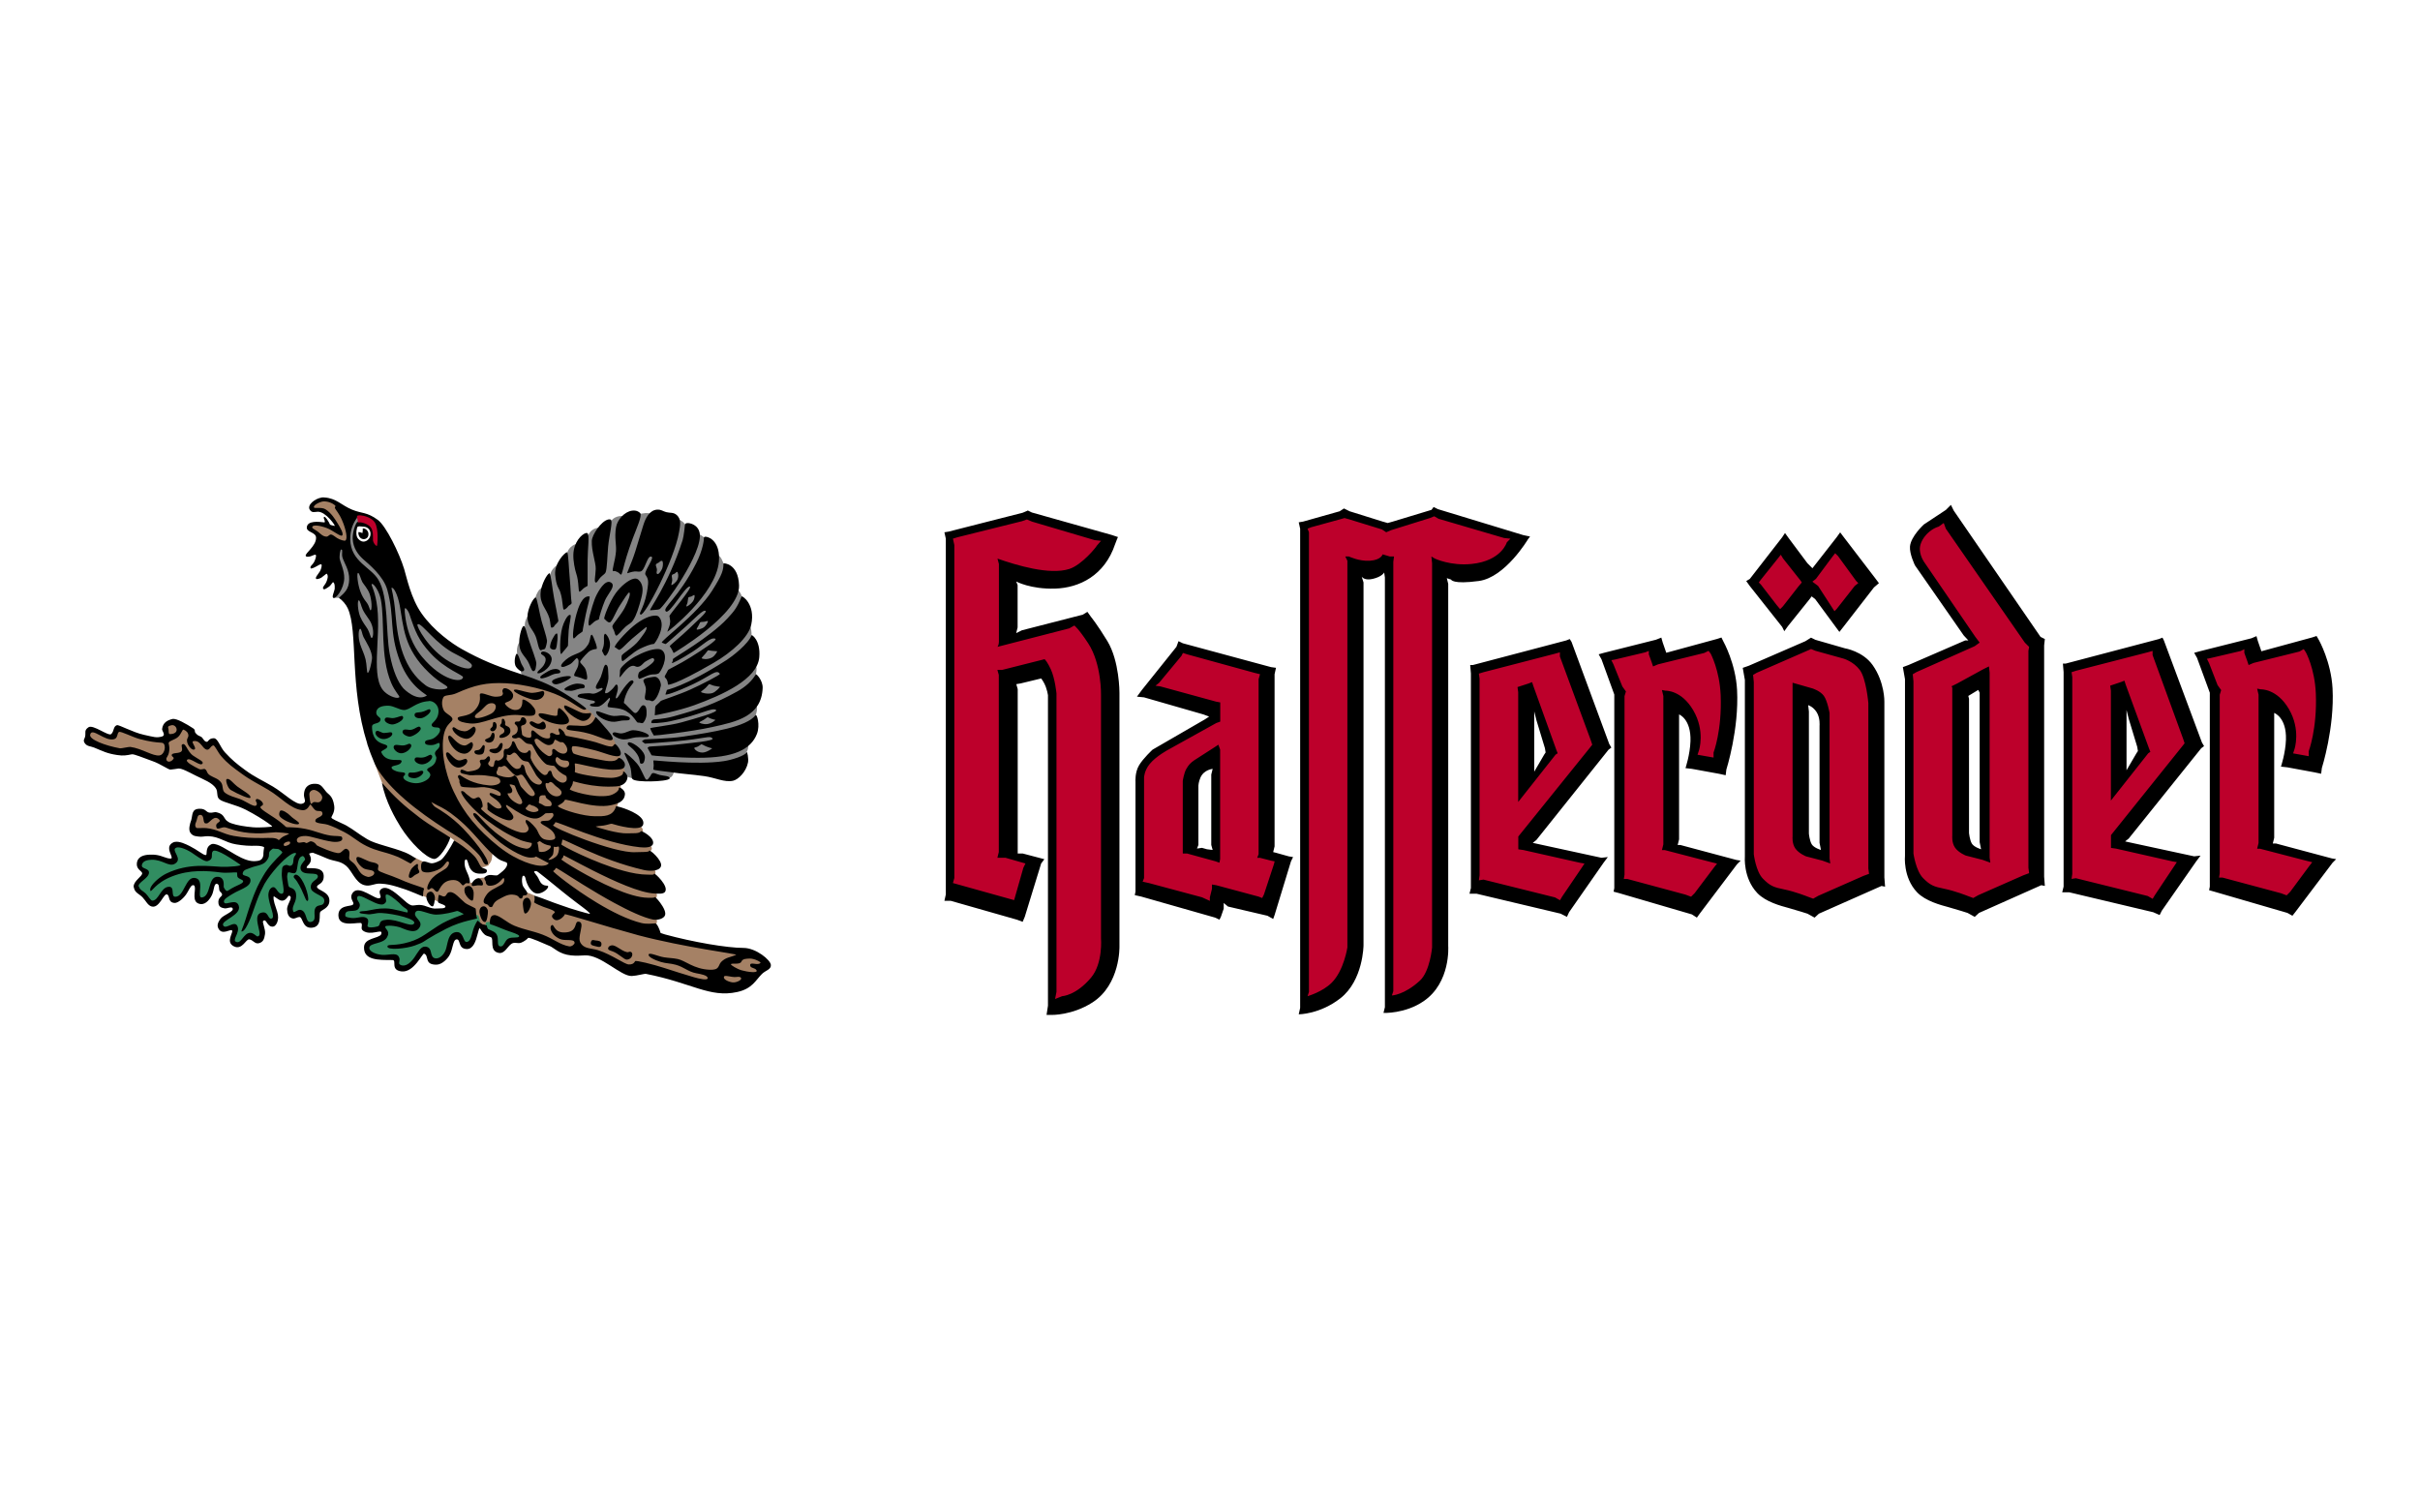 <?xml version="1.0" encoding="UTF-8"?>
<svg id="Layer_1" data-name="Layer 1" xmlns="http://www.w3.org/2000/svg" xmlns:xlink="http://www.w3.org/1999/xlink" viewBox="0 0 480 300">
  <defs>
    <style>
      .cls-1 {
        fill: #318d61;
      }

      .cls-1, .cls-2, .cls-3, .cls-4, .cls-5, .cls-6 {
        stroke-width: 0px;
      }

      .cls-2 {
        fill: #000;
      }

      .cls-3 {
        fill: #858585;
      }

      .cls-4 {
        fill: #a58165;
      }

      .cls-5 {
        fill: none;
      }

      .cls-6 {
        fill: #bd002b;
      }
    </style>
    <clipPath id="clippath">
      <rect class="cls-5" x="-615.01" y="-1158.09" width="2710.02" height="1916.18"/>
    </clipPath>
  </defs>
  <g id="layer1">
    <path id="path3336" class="cls-6" d="M284.27,101.65l-.85.28-7.76,2.47-.56.28-.49-.35-.21-.07-6.42-2.05-.99-.28s-.46-.01-.49,0l-.99.28-5.79,1.62-.71.28c-.41.16-.59.65-.42,1.06l.21.56v90.88l-.28.78c-.26.78.27,1.28,1.06,1.06,0,0,.79-.23,1.83-.71,1.02-.46,2.29-1.23,3.32-2.26,1.35-1.35,2.19-3.25,2.68-4.73.5-1.51.7-2.7.71-2.82v-76.42l.49.14c.82.25,1.97.5,3.18.42,1.27-.09,2.09-.41,2.61-.85.1-.08.14-.2.21-.28l.99.28v85.24l-.28.78c-.21.64.17,1.08.85,1.06,0,0,.21,0,.56-.07.31-.06.78-.21,1.34-.42,1.1-.43,2.54-1.17,4.16-2.68,1.19-1.1,1.83-2.96,2.19-4.37.37-1.47.49-2.75.49-2.75v-76.14c.38.14.93.26,1.62.42,1.36.32,3.26.58,5.43.35,3.15-.33,5.14-1.48,6.28-2.61.57-.56.91-1.07,1.13-1.48.11-.21.16-.36.21-.49l.56-.64c.61-.61.37-1.32-.49-1.41l-1.2-.14-12.77-3.74-.78-.42c-.08-.04-.55-.1-.64-.07ZM203.4,102.28l-.92.35-12.84,3.18-.85.28c-.36.12-.65.62-.56.99l.28,1.13v65.83l-.28.92c-.12.43.14.87.56.99l12.14,3.39c.42.12.87-.14.99-.56l1.83-6.28.42-.78c.25-.5-.03-1.05-.56-1.2l-.99-.28-2.96-.85-.21-.07-.49-.07v-35.56l7.97-1.91c.22.33.45.79.71,1.34.74,1.59,1.02,4.18,1.06,4.52v59.06l-.28,1.34c-.16.79.38,1.22,1.13.92l1.34-.49c.1-.01.23-.03.42-.07.34-.08.82-.22,1.41-.49,1.16-.53,2.73-1.59,4.3-3.46,1.35-1.61,1.84-3.71,2.05-5.36.19-1.53.16-2.74.14-2.96v-48.19s.03-1.61-.28-3.74c-.31-2.09-1.02-4.78-2.47-6.99-2.07-3.16-2.89-3.74-2.89-3.74-.18-.14-.72-.18-.92-.07l-.85.49-12.84,3.32v-15.1c3.8,1.23,9.64,2.76,13.41,1.55,2.32-.75,5.18-3.76,5.79-4.8l.85-.99c.53-.62.25-1.32-.56-1.41l-1.2-.14-12.28-3.6-.92-.42c-.08-.03-.55-.03-.64,0ZM385.38,102.92c-.12.02-.23.05-.35.14l-.85.64c-2.28.73-4.34,3.22-4.16,5.5.06.84.26,1.56.49,2.05.2.43.43.69.49.78l10.09,14.82.35.49-.21.14-11.57,5.15-.71.42c-.18.11-.37.57-.35.78l.14,1.41v34.22s.05.88.35,1.98c.29,1.05.82,2.44,1.69,3.32,1.57,1.57,2.48,1.88,4.73,2.33,2.06.41,4.37,1.41,4.37,1.41l1.2.42c.11.04.54-.01.64-.07l.99-.49,8.89-3.95,1.13-.42c.3-.11.61-.6.56-.92l-.14-.92v-42.97l.07-.64c.03-.15-.11-.67-.21-.78l-.78-.78-15.52-22.51-.42-1.06c-.16-.43-.54-.57-.92-.49ZM364,108.84c-.22.01-.48.15-.64.35l-.56.71-3.18,4.37-.64.49c-.47.38-.48.91,0,1.27l.99.78,3.25,4.87c.31.48.87.55,1.27.14l.42-.49,3.53-4.52.64-.49c.4-.32.43-.84.07-1.2l-.35-.42-3.6-5.01-.56-.56c-.18-.18-.41-.29-.64-.28ZM353.28,109.13c-.25-.02-.5.09-.71.35l-.56.71-3.39,4.3-.49.56c-.22.29-.18.8.07,1.06l.42.42,3.1,3.95.71.85c.32.38.92.42,1.27.07l.56-.64,3.03-3.81.71-.85c.18-.22.23-.82.07-1.06l-.35-.42-3.39-4.37-.42-.71c-.17-.29-.39-.41-.64-.42ZM445.29,127.9c-.14,0-.34.08-.49.14l-.64.21-5.86,1.41-.71.14c-.6.12-.91.65-.64,1.2l.42.85,1.69,4.37.14.14.42.64-.14.49-.07.21v35.42l-.07.78c-.09.54.23.92.78.92h.64l11.36,3.1,1.13.42c.2.08.69-.06.85-.21l.78-.78,3.81-5.08.64-.71c.45-.56.2-1.17-.49-1.34l-1.13-.28-8.96-2.33.07-.21v-29.85c.27.03.66.16,1.13.35.92.38,2.22,1.23,3.32,3.1,1.12,1.91,1.36,3.72,1.34,5.08,0,.68-.07,1.23-.14,1.62-.07.36-.14.56-.14.56l-.28.85c-.17.5.11.96.64,1.06l3.1.56c.55.1.99-.22.99-.78v-.85c.3-.85,1.67-5.17,1.41-11.57-.21-5.15-2.02-8.59-2.12-8.75l-.42-.56c-.2-.27-.76-.36-1.06-.21l-.78.35-9.17,2.33-.14.07-.49-1.48v-.56c0-.51-.3-.83-.71-.85ZM359.49,127.97c-.08-.03-.56.03-.64.07l-.28.14-10.58,4.59-.71.42c-.18.11-.44.57-.42.78l.14,1.41v34.22s.12.88.42,1.98c.29,1.05.82,2.44,1.69,3.32,1.57,1.57,2.41,1.88,4.66,2.33,2.06.41,4.45,1.41,4.45,1.41l1.13.42c.11.04.61-.01.71-.07l.92-.49,8.89-3.95,1.13-.42c.3-.11.61-.6.56-.92l-.14-.92v-32.88s-.08-1.29-.35-2.75c-.26-1.4-.78-3.2-1.55-4.23-.74-.98-1.6-1.65-2.33-2.05-.75-.41-1.34-.56-1.34-.56l-5.5-1.55-.85-.28ZM327.17,128.18c-.14,0-.26.08-.42.14l-.64.21-5.93,1.41-.71.14c-.6.12-.84.65-.56,1.2l.42.85,1.69,4.37.07.14.49.64-.14.49-.07.28v35.35l-.14.78c-.09.54.3.92.85.92h.56l11.36,3.1,1.13.42c.2.08.77-.06.92-.21l.78-.78,3.81-5.08.56-.71c.45-.56.27-1.17-.42-1.34l-1.13-.28-9.03-2.33.07-.21v-.21l.07-29.57c.27.03.66.09,1.13.28.92.38,2.15,1.23,3.25,3.1,1.12,1.91,1.36,3.72,1.34,5.08,0,.68-.07,1.23-.14,1.62-.07.36-.14.56-.14.56l-.28.85c-.17.5.11.96.64,1.06l3.18.64c.55.1.99-.29.99-.85v-.85c.3-.85,1.67-5.17,1.41-11.57-.21-5.15-2.09-8.52-2.19-8.68l-.42-.64c-.2-.27-.76-.36-1.06-.21l-.78.35-9.1,2.33-.21.07-.49-1.41v-.56c0-.51-.3-.9-.71-.92ZM426.66,128.25l-.92.28-14.25,3.74-.92.28c-.32.11-.61.58-.56.92l.14.92v38.88l-.14.92c-.09.63.36,1.02.99.92l.71-.07,13.9,3.46.92.49c.37.21.91.09,1.13-.28l.42-.64,3.81-5.72.56-.85c.39-.59.14-1.15-.56-1.27l-.85-.14-11.22-2.61h-.28v-1.55l13.9-17.29.56-.71c.1-.12.19-.63.14-.78l-.28-.85-6.07-16.51v-.71c0-.62-.54-1.02-1.13-.85ZM309.18,128.53l-.99.28-14.25,3.74-.85.28c-.32.11-.61.58-.56.92l.14.92v38.88l-.14.92c-.09.63.29,1.02.92.92l.71-.07,13.97,3.46.85.49c.37.21.91.09,1.13-.28l.42-.64,3.88-5.72.56-.85c.39-.59.14-1.15-.56-1.27l-.85-.14-11.22-2.61h-.35v-1.55l13.9-17.29.56-.71c.1-.12.19-.63.14-.78l-.28-.85-6.07-16.51v-.71c0-.62-.46-1.02-1.06-.85ZM234.8,128.67c-.34-.11-.83.1-.99.42l-.21.49-4.3,5.29-.64.49c-.71.57-.55,1.35.35,1.48l.99.14,11.15,3.03v2.54l-.28.14-9.53,5.22s-.67.37-1.48.92c-.79.53-1.75,1.31-2.47,2.19-.63.77-.96,1.52-1.13,2.12-.18.63-.21,1.06-.21,1.06v19.76l-.21.56c-.2.5.03,1.01.56,1.13l1.27.28,10.44,2.82,1.48.71c.65.3,1.2-.06,1.2-.78v-.56l.42-1.69,8.19,2.19.64.28c.41.16.89-.08,1.06-.49l.35-.71,1.98-6,.14-.64c.11-.46-.17-.9-.64-.99l-.71-.14-1.76-.49v-34.58l.28-.92c.13-.44-.19-.88-.64-.99l-1.13-.28-13.34-3.74-.85-.28ZM393.78,133.54v36.41l-.35-.14-3.25-.85c-.21-.09-1.2-.58-1.69-1.27-.51-.72-.42-1.9-.42-1.91v-29.14l.56-.28,5.15-2.82ZM420.88,136.15l4.59,12.56-.07.21-5.86,7.48-.07-19.48v-.35l1.41-.42ZM303.32,136.43h.07l4.52,12.56v.21l-5.93,7.48v-19.48l-.07-.35,1.41-.42ZM356.31,136.58l2.96.85s1.32.34,1.83,1.06c.53.74.91,2.65.99,3.03v28.58l-.35-.14-3.25-.85c-.21-.09-1.27-.58-1.76-1.27-.51-.72-.42-1.89-.42-1.91v-29.35ZM241.15,149.06v20.96l-5.5-1.48-.28-.07v-13.48c.04-.27.28-1.43.64-2.05.39-.67.65-.97,1.27-1.41l3.88-2.47Z"/>
    <path id="path3338" class="cls-2" d="M386.95,100.15l-.99.99-4.37,2.89s-2.59,2.36-2.75,4.37c-.12,1.49.99,3.74.99,3.74l9.67,13.9.92.99h-.64l-11.22,4.87-1.13.42.42,2.4v35s-.45,4.28,2.4,7.27c1.67,1.75,4.72,2.54,6.28,2.96,1.57.43,3.74,1.13,3.74,1.13l1.41.78.85-.78,12.35-5.5.71.14-.14-1.83v-45.87l.14-1.27-.85-.42-17.22-25.05-.56-1.13ZM284.35,100.57l-.42.56-7.69,2.33-.99.28-.99-.28-6.56-2.05-1.13-.56-.85.56-7.27,2.05-.85.14.28,1.27v95.05l-.28,1.27s4.19,0,8.26-3.18c4.55-3.56,4.59-10.51,4.59-10.51v-71.97l-.35-1.13c.21.26.8.74,2.19.42,1.85-.43,2.26-1.27,2.26-1.27l.14.99v85.24l-.28,1.13s4.26.21,7.97-2.33c5.41-3.7,4.87-10.94,4.87-10.94v-71.83l-.28-1.13.85.28s.24.99,5.5.28c5.26-.71,9.74-8.26,9.74-8.26l.42-.56-1.34-.28-16.93-5.15-.85-.42ZM203.84,101.28l-.99.42-14.68,3.74-.85.14.28,1.27v70.56l-.28,1.27h1.27l13.12,3.74,1.13.42.42-.99,3.25-10.58.64-.85-4.3-1.13h-.99v-32.6l-.28-.99.85-.14,4.09-.99s.63.84.92,1.69c.28.85.31,1,.42,1.62v61.6l-.28,1.83h.99s4.09.11,8.11-2.47c5.55-3.56,5.36-11.08,5.36-11.08v-50.38s.02-6.25-2.4-10.23c-1.95-3.21-3.25-4.8-3.25-4.8l-.71-.99-.92.56-12.07,3.1-1.13.56.28-1.13v-8.4l-.28-.71s2.85,1.55,7.69,1.41c4.84-.14,9.85-2.59,11.93-8.82.14-.43.56-1.41.56-1.41l-1.27-.42-15.81-4.45-.85-.42ZM284.49,102.41l.85.49,12.98,3.81,1.27.14-.71.71s-1.04,3.69-6.99,4.3c-4.13.43-7.27-1.06-7.27-1.06l-.71-.42.14,1.34v76.21s-.41,4.71-2.4,6.56c-3.1,2.87-5.57,2.96-5.57,2.96l.28-.85v-85.17l.14-1.06h-.85l-1.41-.42s-.26,1.12-2.54,1.27c-2.13.14-4.16-.85-4.16-.85h-.71l.42.85v76.7s-.67,4.55-3.1,6.99c-1.85,1.85-4.8,2.68-4.8,2.68l.28-.85v-91.17l-.28-.71.71-.28,5.64-1.55.99-.28.99.28,6.42,1.98.85.56.99-.42,7.69-2.4.85-.35ZM203.7,103.04l.99.42,12.42,3.67,1.27.14-.85.99c0,.14-2.9,3.77-5.43,4.59-3.95,1.27-10.54-.76-14.25-2.05-.03-.01.31,1.07.28,1.06v15.45c0,.63-.28.99-.28.99l14.25-3.67.99-.56s.8.55,2.75,3.53c2.7,4.13,2.54,10.3,2.54,10.3v48.19s.43,4.97-1.98,7.83c-2.99,3.56-5.72,3.67-5.72,3.67l-1.41.56.28-1.41v-59.2s-.28-2.95-1.13-4.8c-.55-1.19-1.13-2.01-1.27-1.98l-8.4,2.12h-.92l.28.99v35.14l-.28,1.13h1.62l2.96.85.99.28-.42.85-1.83,6.42-12.14-3.39.28-.99v-66.05l-.28-1.27.92-.28,12.77-3.18.99-.35ZM385.54,103.75l.42,1.13,15.66,22.58.85.85-.14.78v43.04l.14,1.06-1.13.42-8.96,3.95-.99.56-1.13-.42s-2.45-.98-4.59-1.41c-2.13-.43-2.81-.69-4.23-2.12-1.42-1.42-1.91-4.87-1.91-4.87v-34.15l-.14-1.41.71-.42,11.57-5.15.99-.71-.85-1.13-10.09-14.75s-.81-1.05-.92-2.47c-.14-1.85,1.7-4.07,3.74-4.66l.99-.71ZM365,105.58l-.71.99-4.8,6.14-.99-.99-3.74-5.01-.71-.99-.56.85-6.42,8.26-.71.42.71.99,6.42,8.11.42.85.71-.99,4.3-5.36.42-.56.71.56,4.37,5.93.42.56.78-.99,6.07-7.83.99-.85-.85-1.13-6.21-8.11-.64-.85ZM364.01,109.74l.56.56,3.6,4.94.42.42-.71.56-3.6,4.59-.42.42-3.25-5.01-1.13-.85.71-.56,3.25-4.37.56-.71ZM353.22,110.03l.42.71,3.46,4.37.28.42-.71.85-3.03,3.88-.56.56-.71-.85-3.1-4.02-.42-.42.42-.56,3.39-4.23.56-.71ZM447.56,126.18l-.99.42-10.37,2.61-.99.28.56.99,2.54,6.92v38.46l-.14.71.99.28,14.54,4.23.99.56.56-.71,7.41-9.81.71-.71-.85-.14-11.08-2.96h-.64l.28-1.13v-24.77s2.47.88,2.33,5.29c-.09,2.7-.99,5.36-.99,5.36l1.27.14,5.36.99,1.34.28.14-1.13s2.54-7.98,2.12-15.81c-.29-5.26-2.68-9.53-2.68-9.53l-.49-.85-.85.28-10.09,2.75-.71-2.05-.28-.99ZM329.51,126.47l-1.06.42-10.37,2.61-.99.28.56.99,2.54,6.99v38.39l-.14.71,1.06.28,14.47,4.23.99.64.56-.78,7.41-9.81.71-.71-.85-.14-11.08-2.96h-.56l.28-1.13v-24.77s2.4.88,2.26,5.29c-.09,2.7-.99,5.36-.99,5.36l1.27.14,5.43.99,1.27.28.14-1.13s2.54-7.98,2.12-15.81c-.29-5.26-2.68-9.53-2.68-9.53l-.42-.85-.85.28-10.09,2.75-.71-2.05-.28-.99ZM359.22,126.47l-1.13.71-11.22,4.87-1.2.42.42,2.4v35s-.38,4.28,2.47,7.27c1.67,1.75,4.64,2.54,6.21,2.96,1.57.43,3.74,1.13,3.74,1.13l1.41.78.85-.78,12.42-5.5.71.14-.14-1.83v-34.86s.09-3.85-2.33-7.27c-1.95-2.75-5.5-3.32-5.5-3.32l-5.86-1.69-.85-.42ZM428.93,126.47l-.71.28-18.49,4.87h-.56l.14,1.69v42.55l-.28,1.13h1.41l16.65,3.95,1.27.56.42-.85,6.84-9.81.85-1.13-1.27.14-12.42-2.68-1.27-.28.71-.56,14.39-17.92.56-.42-.42-.71-7.55-20.25-.28-.56ZM311.37,126.75l-.71.28-18.49,4.87h-.56l.14,1.69v42.55l-.28,1.13h1.41l16.65,3.95,1.27.64.42-.92,6.84-9.81.85-1.13-1.27.14-12.35-2.68-1.27-.28.71-.56,14.32-17.92.56-.42-.42-.71-7.48-20.25-.35-.56ZM233.76,127.17l-.42,1.13-6.84,8.54-.99,1.34,1.41.14,11.78,3.39,1.13.42-.85.56-10.37,6s-1.83,1.68-2.68,3.1c-.85,1.42-.71,3.25-.71,3.25v21.8l-.14.71,1.27.28,14.61,4.16.92.42.28-.56.56-1.62v-1.13l.85.71,7.83,1.83,1.13.64.28-.78,3.25-10.65.42-.85-.85-.14-2.54-.71-.56-.14.28-1.13v-34.15l.28-1.27-.99-.14-17.5-4.73-.85-.42ZM359.22,128.73l.85.35,5.57,1.55s1.97.55,3.25,2.26c1.28,1.71,1.69,6.56,1.69,6.56v32.81l.14,1.06-1.13.42-8.96,3.95-.99.56-1.13-.42s-2.45-.98-4.59-1.41c-2.13-.43-2.81-.69-4.23-2.12-1.42-1.42-1.83-4.87-1.83-4.87v-34.15l-.14-1.41.71-.42,10.51-4.59.28-.14ZM445.16,128.73v.78l.56,1.55.28.85.99-.42,9.1-2.26.85-.49.42.64s1.77,3.21,1.98,8.19c.28,6.97-1.41,11.43-1.41,11.43v.99l-3.1-.56.28-.85s1.29-3.85-1.13-7.97c-2.38-4.06-5.57-3.88-5.57-3.88l-.71-.14.28,1.2v29.42l-.28,1.13h.56l9.24,2.4,1.13.28-.56.71-3.81,5.15-.71.71-1.13-.42-11.57-3.1h-.71l.14-.85v-35.42l.28-.92-.71-.99-1.69-4.37-.42-.85.71-.14,6-1.41.71-.35ZM327.04,129.08v.71l.56,1.55.28.85.99-.42,9.17-2.26.85-.42.42.56s1.77,3.28,1.98,8.26c.28,6.97-1.41,11.36-1.41,11.36v.99l-3.18-.56.28-.85s1.29-3.85-1.13-7.97c-2.38-4.06-5.5-3.88-5.5-3.88l-.71-.14.28,1.2v29.42l-.28,1.13h.56l9.24,2.4,1.13.28-.56.71-3.88,5.15-.71.71-1.13-.42-11.5-3.1h-.71l.14-.85v-35.42l.28-.92-.71-.99-1.76-4.37-.42-.85.78-.14,5.93-1.41.71-.28ZM426.96,129.08v.85l6.07,16.65.28.85-.56.71-14.04,17.5v2.54l.99.14,11.22,2.54.85.14-.56.85-3.81,5.72-.42.71-.99-.56-14.25-3.53-.85.14.14-.99v-39.02l-.14-.99.85-.28,14.25-3.67.99-.28ZM309.4,129.36v.85l6.14,16.65.28.85-.56.71-14.11,17.5v2.54l.99.14,11.29,2.54.85.14-.56.85-3.88,5.72-.42.71-.99-.56-14.18-3.53-.92.14.14-.99v-39.02l-.14-.99.92-.28,14.18-3.67.99-.28ZM234.6,129.5l.85.28,13.34,3.67,1.13.28-.28.99v34.72l-.28.71h.56l2.19.56.71.14-.14.56-1.98,6-.35.71-.71-.28-8.4-2.26-.85-.14v.85l-.42,1.69v.71l-1.55-.71-10.51-2.82-1.27-.28.28-.71v-19.97s.04-1.36,1.13-2.68c1.28-1.56,3.67-2.82,3.67-2.82l9.53-5.29.78-.28v-3.81l-.78-.14-11.08-3.03-.99-.14.71-.56,4.45-5.36.28-.56ZM394.5,132.18l-1.13.56-5.15,2.82-1.13.56.14.28v29.35s-.15,1.4.56,2.4c.71,1,2.12,1.55,2.12,1.55l3.32.85,1.55.56-.14-.99v-36.69l-.14-1.27ZM421.38,135.01l-.71.28-2.12.71.14.99v21.8l7.41-9.38.42-.28-.28-.71-4.59-12.56-.28-.85ZM303.89,135.29l-.71.28-2.19.71.14.99v21.8l7.41-9.38.42-.28-.28-.71-4.52-12.56-.28-.85ZM355.55,135.43v30.48s-.15,1.4.56,2.4c.71,1,2.12,1.55,2.12,1.55l3.25.85,1.55.56-.14-.99v-28.86s-.42-2.39-1.13-3.39c-.71-1-2.26-1.48-2.26-1.48l-2.96-.85-.99-.28ZM392.38,136.84l.28.56v29.64l.28,1.41s-1.41-.42-1.83-1.13c-.43-.71-.56-2.12-.56-2.12v-26.6l-.14-.56,1.98-1.2ZM358.65,139.87s.98.27,1.69,1.41c.71,1.14.56,2.68.56,2.68v23.22l.28,1.41s-1.41-.42-1.83-1.13c-.43-.71-.56-2.12-.56-2.12v-24.2l-.14-1.27ZM421.8,140.86l.42,1.69,1.69,5.57.14.85-.28.42-1.98,3.39v-11.93ZM304.32,141.14l.42,1.69,1.69,5.57.14.85-.28.42-1.98,3.39v-11.93ZM241.66,147.71l-.85.56-3.95,2.54c-.74.52-1.1.91-1.55,1.69-.49.85-.71,2.4-.71,2.4v14.39h.85l5.64,1.55.78.28.14-.71v-21.73l-.35-.99ZM240.53,152.5l-.28,1.13v13.97l.28.99-1.13-.14-.99-.28-.99.14.28-.71v-11.78s.03-.75.42-1.62c.71-1.56,2.4-1.69,2.4-1.69Z"/>
    <path id="path3378" class="cls-3" d="M127.9,101.79c-1.03.06-1.52.39-2.54.56-1.27.22-2.17-.29-3.32.28-.83.41-.97,1.16-1.76,1.62-.96.57-1.84.2-2.75.85-.83.58-.85,1.31-1.62,1.98-.92.8-1.89.62-2.75,1.48-.73.73-.7,1.51-1.34,2.33-.74.95-1.56,1.15-2.26,2.12-.66.92-.3,1.61-.85,2.47-.57.88-1.48.99-1.98,1.83-1.12,1.88-.1,1.79-.49,2.82-.49,1.28-1.48,1.45-1.98,2.89-.39,1.14.08,1.96-.28,3.1-.34,1.07-1.19.9-1.41,2.47-.16,1.12.23,1.78.42,2.89.16.94.19,1.49.49,2.4,1.63,4.95,7.82,2.89,11.71,6.35,4.72,4.18,2.8,11.33,8.68,13.62.63.24.97.4,1.62.56,1.1.28,1.76.37,2.89.42,1.68.08,2.67-.13,4.3-.49,1.45-.33.82-2.91,2.26-3.03.94-.08,12.38,1.35,13.41-2.75.33-1.3-.36-2.13-.14-3.46.28-1.72,1.65-2.37,1.91-4.09.24-1.64-.58-2.51-.56-4.16.01-1.48.2-1.78.49-3.81.18-1.28-.81-1.84-1.06-3.1-.39-1.94.32-3.15,0-5.08-.2-1.2-.81-1.68-1.2-2.82-.55-1.64-.07-2.87-.92-4.37-.55-.97-1.29-1.19-1.91-2.12-1.08-1.61-.69-2.4-1.83-4.66-.4-.79-.96-.91-1.55-1.55-1.04-1.12-1.12-2.26-2.4-3.1-.79-.52-1.49-.37-2.26-.92-.81-.57-.81-1.35-1.62-1.91-1.14-.79-2.1-.54-3.46-.85-1.52-.34-2.4-.86-3.95-.78ZM70.89,102.35c-.72,1.01-1.62,1.54-1.69,4.66-.05,2.32,1.09,3.77,2.33,4.94.61.57,1.24,1.1,1.83,1.62.58.52,1.13,1.04,1.48,1.62.99,1.66,1.28,4.14,1.48,6.84.2,2.71.3,5.57.71,7.76.64,3.44,1.59,5.65,2.68,6.92.14.16.9.83,1.83,1.34.92.51,2.11.86,3.25.14.15-.1.36-.35,0-.64-.08-.06-.25-.16-.42-.28-.32-.22-.8-.5-1.34-.99-1.07-.97-2.4-2.56-3.39-5.15-1.11-2.94-1.39-5.13-1.55-7.27-.08-1.08-.15-2.18-.28-3.32-.14-1.15-.32-2.36-.71-3.74-.4-1.44-1.36-2.69-2.33-3.74-.48-.53-.98-1.02-1.41-1.41-.43-.39-.8-.69-1.06-.92-1.03-.92-2.15-2.2-2.12-3.88.05-2.94.69-2.7.99-3.18.09.03-.28-1.41-.28-1.34ZM67.85,108.7c-.68-.19-.76,1.72-.71,2.12.2,1.33,1,2.47.92,3.88-.09,1.59-1.14,3.54-1.83,3.88,0,0-.1.02,1.06,0,2.29-1.32,2.79-3.48,1.62-6.28-.26-.62-.62-1.26-.78-1.91-.11-.46.31-1.53-.28-1.69ZM71.03,113.29c-.62.03-.47,1.31-.42,1.69.22,1.84.78,3.18,1.91,4.66.29.38.56,1.75.99,1.76.34.01.46-.37.49-.64.23-1.57-.27-3.33-1.2-4.59-.21-.29-.46-.54-.64-.85-.33-.58-.41-1.26-.78-1.83-.06-.09-.25-.22-.35-.21ZM73.85,115.55c-.2-.02-.36.1-.42.28-.02.07-.04.13,0,.28.02.07.03.17.07.28.07.2.23.48.35.85.24.72.53,1.83.71,3.39.35,3.09.02,6.56-.07,9.6-.09,3.01.02,5.72,1.55,7.2.57.55,1.29,1,1.91,1.2.31.1.59.14.85.14.22,0,.55-.08.71-.35.09-.16.02-.3,0-.35-.03-.08-.02-.21-.07-.28-.09-.14-.25-.26-.42-.49-.32-.45-.77-1.13-1.13-1.98-1.09-2.56-1.36-5.58-1.48-8.54-.06-1.48-.09-2.89-.14-4.23-.06-1.36-.14-2.61-.35-3.67-.2-1-.64-1.95-1.06-2.54-.21-.29-.44-.49-.64-.64-.09-.06-.21-.13-.35-.14ZM77.73,116.25c-.07,0-.2.02-.28.07-.05.03-.18.17-.14.42,0,.06.05.17.07.28.04.2.13.43.21.85.16.82.34,2.15.49,4.02.45,5.44,1.68,10.99,6.21,14.32.8.59,1.92.82,2.82.85.46.02.88-.06,1.2-.14.16-.04.3-.07.42-.14.11-.07.26-.21.28-.42.03-.3-.12-.44-.28-.56-.15-.12-.39-.3-.71-.49-.6-.37-1.55-.97-2.75-2.12-2.47-2.36-3.67-4.61-4.37-6.77-.3-.92-.47-1.85-.64-2.75-.03-.16-.11-.33-.14-.49-.19-1.08-.3-2.12-.49-3.18-.21-1.15-.59-2.11-.92-2.75-.16-.32-.32-.54-.49-.71-.11-.11-.27-.3-.49-.28ZM80.27,123.66c.76,3.68,2.43,5.87,3.25,6.84,2.09,2.5,4.09,3.82,5.64,4.37.78.28,1.47.35,1.98.28.49-.07.94-.26.99-.78.01-.14-.02-.29-.07-.35-.05-.07-.08-.09-.14-.14-.12-.1-.3-.24-.49-.35-.38-.22-.92-.47-1.55-.85-1.25-.74-2.85-1.8-4.3-3.39-2.27-2.5-2.92-4.14-4.09-7.69-.11-.33-.34-.73-.56-.99-.06-.07-.15-.09-.21-.14-.06-.05-.1-.12-.21-.14-.15-.03-.32,0-.42.14-.08.11-.07.26-.07.35-.01.43.02.74.07,1.2.07.59.1,1.1.21,1.62ZM71.17,118.79c-.59.03-.52,1.1-.49,1.48.17,2.18.95,2.93,1.98,4.66.32.54.4,1.22.71,1.76.26.46.73.04.85-.28.31-.83.13-2.1-.21-2.89-.43-1-1.29-1.76-1.76-2.75-.29-.59-.34-1.28-.71-1.83-.05-.08-.26-.15-.35-.14ZM82.88,123.45c-.13.01-.25.09-.35.21-.53.65,2.48,5.56,6.42,7.83,1.17.67,2.28,1.16,3.18,1.34.44.09.87.11,1.2,0,.37-.13.62-.42.64-.85,0-.25-.21-.42-.35-.56-.17-.17-.41-.36-.71-.56-.59-.41-1.38-.91-2.4-1.41-1.98-.96-3.71-2.57-5.01-3.88-.66-.67-1.2-1.26-1.62-1.62-.21-.18-.44-.34-.64-.42-.1-.04-.23-.08-.35-.07ZM71.52,124.37c-.25-.03-.47.28-.56.49-.69,1.55.89,4.49,1.27,6,.12.48.16,2.93.71,2.89.53-.03.74-.92.85-1.34.79-3.11-.17-3.59-1.41-6.21-.26-.54-.22-1.19-.56-1.69-.08-.11-.2-.13-.28-.14Z"/>
    <path id="path3394" class="cls-6" d="M70.73,102.14c1.66-.31,3.35.47,4.03,1.61.63,1.05.66,4.79,0,4.75-1.49-.09-.46-2.72-1.31-3.79-.6-.75-1.4-.82-2.38-.8l-.33-1.77Z"/>
    <path id="path3400" class="cls-4" d="M64.18,99.18c-.37.02-.96.18-1.41.42-.23.12-.41.26-.56.42-.15.15-.32.48-.21.78.06.17.2.19.28.21.09.03.2.07.28.07.16,0,.33,0,.56,0,.46-.01.91-.04,1.2.14,1.09.66,1.96,1.97,2.4,2.68.2.33.49.86.71,1.34.11.24.19.49.21.64v.07s-.09-.05-.14-.07c-.19-.09-.44-.26-.71-.42-.28-.17-.53-.31-.85-.49-.33-.19-.67-.37-.99-.49-.7-.26-1.52-.45-2.12-.49-.3-.02-.55,0-.78.07-.24.08-.48.24-.49.56,0,.23.2.42.28.49.1.08.23.14.35.21.13.07.22.13.35.21.13.08.26.13.35.21l.42.35c.13.11.22.19.35.28.29.19.65.34,1.06.35.16,0,.25-.01.35-.07.05-.03.1-.04.14-.07l.14-.14c.07-.06.1-.05.14-.07.04-.02.05,0,.07,0,.07,0,.2,0,.42.14.21.14.48.35.71.49.59.37,1.54.69,1.91.49.27-.15.32-.44.35-.71.04-.29.06-.67,0-1.06-.11-.78-.44-1.73-.85-2.68-.32-.74-.64-1.23-.92-1.62-.14-.19-.26-.36-.35-.49-.1-.13-.1-.19-.07-.28.02-.02.05-.03.07-.07.08-.16.04-.38-.07-.49-.44-.5-1.59-.98-2.61-.92ZM97.7,135.02c-2.49.16-4.5.77-7.2,1.98-.28.13-2.14.49-2.33.56-.2.08-.68.35-.78.56-.24.52-.06,1.65.21,2.89.1.48.87,1.08.99,1.2.12.12.63.41.64.49,0,.1-.65.89-.78,1.06-.52.7-.91,2.15-.92,4.45-.02,5.78,2.73,12.54,8.26,17.43.16.14-.1.43-.28.35-.89-.4-1.93-1.86-3.03-2.89-1.36-1.27-2.52-2.03-3.39-2.61-.87-.58-1.44-.83-1.91-1.06-.63-.31-1.02-.51-1.55-.78l-.42.49c.13.18.58,1.05.78,1.2.05.04,1.39.85,1.91,1.2,1.02.7,2.53,1.63,3.88,3.03,2.58,2.68,4.74,5.76,4.8,6.63-.06.05-.13.07-.07.07-.12,0-.21-.05-.28-.14-.09-.1-.11-.27-.21-.49-.1-.22-.25-.5-.42-.78-.18-.28-.38-.54-.71-.85-.15-.14-.63-.63-1.34-1.27-.72-.64-1.67-1.44-2.89-2.19-5.61-3.41-14-9.3-16.16-14.32l-.21.07s.96,2.65,1.62,4.3l.28.56c2.93,3.12,4.43,4.59,7.83,7.06,2.01,1.46,3.17,2.13,4.66,3.1l.64-.21.78.56.07.56c1.22.84,2.17,1.7,3.81,3.25.06.06.14.1.21.21l.21.42c.19.29.46.58.85.85.17.12.83.08,1.34-.21.22-.01.37-.14.42-.35.27-.28.51-.68.56-1.2.05-.52.15-1.23.28-1.83.06-.28.15-.39.21-.56.57.46,1.4,1.13,2.33,1.91,1.04.88,2.21,1.74,3.1,2.05.75.26,2.22.54,3.53.78.65.12,1.24.18,1.69.28.22.05.43.1.56.14.06.02.1.05.14.07,1.2,1.36,8.53,6.38,13.27,8.82,2.11.92,3.9,1.52,5.22,1.76.65.12,1.21.18,1.62.07.44-.12.73-.39.78-.85.05-.48-.27-1.14-.56-1.76-.15-.32.13-2.67.21-2.75.17-.17.34-.41.35-.71.02-.55-.46-1.01-.85-1.41-.2-.2-.1-2.17,0-2.26.11-.09.19-.18.28-.28.17-.2.32-.47.28-.78-.05-.35-.32-.62-.64-.85-.32-.24-.93-2.79-.64-2.96.15-.09.25-.24.35-.35.1-.11.22-.24.21-.42,0-.32-.2-.56-.42-.71-.21-.14-1.83-1.76-1.83-1.76.31-.37.68-.87.35-1.55-.18-.37-.59-.66-1.06-.85-.48-.19-2.77-.77-3.18-.92-.2-.07-.59-1.65-.64-2.05-.02-.19-.07-.3-.07-.42,0-.12,0-.2,0-.21.18-.37.1-.62,0-.85-.04-.09.19-1.43.28-1.62.19-.38.45-.8.42-1.2-.02-.24-.08-.46-.14-.64-.06-.16.26-1.15.42-1.34.33-.38.73-.94.42-1.55-.26-.52-.7-.64-1.06-.71-.16-.03.02-1.12.07-1.2.1-.16.19-.33.14-.56-.11-.52-.39-.75-.64-.92,0,0-.44-.71-.42-.78.01-.04-.02-.04,0-.07l.07-.14c.11-.26.19-.6-.07-1.13-.35-.72-.85-.89-1.55-1.48-.35-.29-2.09-2.49-2.12-2.68-.06-.41-.32-.95-.99-1.62-.5-.5-.79-.68-1.06-.78-.11-.04-.17-.03-.28-.07-.09-.04-.21-.1-.35-.21-.99-.77-2.01-1.36-2.82-1.76-.8-.4-1.43-.9-1.62-.99-2.47-1.2-7.06-2.35-10.8-2.54-.98-.05-1.85-.05-2.68,0ZM34.12,143.28c-.73,0-1.47.45-1.27,1.2.07.25.07.52.07.78.01.75.69.99,1.34.85l-1.06.99-.07.42c-.13-.32-.37-.57-.71-.64-1.55-.3-3.09-.37-4.66-.78-1.19-.31-2.22-.95-3.39-1.27-.31-.09-.67-.22-.99-.07-.57.27-.54,1.23-.85,1.34-.72.27-1.97-.44-2.61-.78-2.53-1.33-3.41.4-1.98,1.55,1.08.87,4.45,1.95,5.79,2.05.69.05,1.37-.24,2.05-.28,1.85-.1,3.99,1.98,5.93,1.69.47-.07.8-.39,1.06-.78l-.14.99.64,1.41,3.18-.21,3.67,1.76,2.68,1.62,1.55,2.61,2.61,1.13,9.24,5.29.78.56c-2.05-.39-4.14.04-6.21,0-1.84-.04-6.16-1.39-7.41-.92,0-.11.5-.46.64-.64.23-.31.02-.76-.21-.99-1.15-1.11-1.89-.08-2.82.56-.81-4.53-3.7.83-2.4,1.76.65.46,1.57.14,2.33.21,1.89.18,3.51,1.22,5.36,1.55,1.04.19,9.19.89,9.67.49.57-.47,1.21-.57,1.76-.99.12-.09.15-.27.14-.42l.42.35.49,2.19,5.01.92,4.59,1.62,3.81,4.23,3.03-.78,8.33,3.1.42.78,2.96,1.06.85-.28,6.14,1.76,1.41,3.39,3.03-.56,9.53,2.96,4.73,2.26,2.4.14,3.6.71,6.21,3.25,2.89-.71,12.91,3.95,3.81-5.22,2.82-1.41-10.65-2.05-15.52-3.74-14.18-4.52-.92-1.13-1.91-.78-3.95-3.25-1.98.49s-3.01-.11-3.32.28c-.99,1.25-1.83.56-1.83.56l-4.09-4.8-3.32,1.91-1.41-.99-1.76-.85-.92.07-7.97-2.75-6.42-3.81-2.61-1.27v-1.48l-1.27-.92-.92-.35c.07-.04.14-.1.21-.14,2.4.39,2.53-2.49.35-3.32-.96-.36-2.04.27-1.98,1.34.02.32.05,1.06.21,1.62l-.14-.07c-.61.5-.88,1.17-1.83.78-1.33-.54-2.98-1.63-3.88-2.75l-5.36-3.18s-1.92-1.08-2.75-1.83c-.83-.75-2.89-2.61-2.89-2.61l-1.55-2.4-1.83.49-2.54-1.98-1.76-1.55-.99.92c.03-.09.07-.19.07-.28.03-1.01-.75-1.48-1.48-1.48ZM57.2,166.42c-.45.02-.94.22-1.2.49-.65.7-.06,1.94,1.55,1.06.08-.05.21-.08.28-.14.2-.18.31-.43.28-.71-.05-.54-.47-.72-.92-.71ZM148.01,189.64c-.66.08-1.23.37-1.55.92-.51.14-1.04,0-1.55.14-.46.12-.58.63-.28.99.84,1.03,3.19,1.55,4.45,1.62,1.19.06,2.35-.8.92-1.62.45.03.89-.06,1.2-.42.6-.71-.94-1.54-2.47-1.62-.23-.01-.48-.03-.71,0ZM143.71,193.1c-.33.06-.57.3-.64.64-.22,1.05,1.42,1.54,2.19,1.62.51.05,1.11-.11,1.55-.35.22-.12.42-.29.56-.49.21-.29.22-.63,0-.92-.45-.6-1.09-.27-1.69-.28-.63-.01-1.37-.32-1.98-.21Z"/>
    <path id="path3418" class="cls-1" d="M85,138.48c-1.32.06-4.7,1.88-4.94,1.83-1.41-.28-5.88-2.1-6,.99-.03.64.4,1.03.85,1.41-.51.55-1.62.3-1.62,1.48-.02,3.56,2.44,3.52,2.61,4.02-2.83,1.35,1.38,2.85,2.54,3.03-2.95.74-.41,2.26,1.2,2.4-2.07,3.23,9,2.52,5.72-.92,1.33-.79,2.02-1.67,1.48-3.25-.03-.09.27-.4.35-.49.42-.44.42-1.01.28-1.62-.24-1.06-1.53,0-2.33-.07,1.99-.33,4.15-2.69,1.13-3.67,1.69-1.66,1.74-5.3-1.27-5.15ZM34.83,167.55c-1.73.25.58,3.06-.42,3.32-1.36.35-6.28-2.61-6.77.56-.18,1.16,1.12,1.13,1.41,1.69-1.4,2.64-3.6,1.45-.56,4.45.71.7.78,1.21,1.83,1.55,1.23.4,2.05-3.07,3.39-2.54.7,5.34,3.79-1.81,4.87-1.98l.49.42c.06.38.09.74.07,1.13-.02.45-.1.89-.07,1.34.04.59.41,1.07,1.06.99,2.13-.25,1.3-3.33,3.03-4.09,1.08.08.51,3.75,2.33,2.68-1.39.83-2.3,1.73-.92,2.61.58.01,3.32-.75,2.12.92-.56.77-1.65,1.14-2.33,1.76-2.01,1.85.58,1.96,1.91,1.48l.35.07c.1,1.08-1.26,3.04.21,3.46,1.18.33,1.79-1.37,2.75-1.83.59.12.92.53,1.27.64,2.57.74-.05-4.24,1.06-4.59.59-.19,2.83,2.6,2.82.07,0-.82-1.8-5.01-.35-5.08,2.33,2.95,2.32.53,2.19-1.76.16.78.41,1.48.56,1.55.27.13.58.27.85.42.21.12.29.78.28.99-.04,1.16-1.1,2.06-.56,3.25.38.84,1.27.14,1.83,0,.75.46.66,1.08,1.06,1.83.2.39.73.56,1.13.49,1.89-.32.81-2.18,1.41-3.18.19-.15.48-.16.71-.21.6-.13.99-.51,1.06-1.13.2-1.72-2.23-1.65-2.75-2.89-.27-.63,1.49-1.13,1.48-2.12,0-1.72-3.11-.58-3.46-1.48-.18-.46.55-1.19.78-1.55.32-.52-.32-1.76-1.13-1.55-.33.09-.6.32-.78.56.08-.15.16-.32.21-.49.06-.2-.37-.61-.56-.64-.99-.11-2.01.51-2.68,1.2,1.55-1.33-.78-2.01-1.76-2.05-1.36-.05-1.2,1.95-1.83,2.75-.9,1.14-4.58.74-4.73,2.61-.02.28.08.49.21.64.38.43,1.19.42,1.27.92-.16.36-.66.74-1.34,1.13.75-.48,1.3-1.07.85-1.48-.23-.21-.52-.38-.78-.56-.09-.06-.21-.06-.28-.14-.05-.47.01-.88-.49-1.13.29-.26.59-.39.92-.56.38-.2.2-.72-.07-.92-.91-.65-5.04-3.62-6.07-2.61-.54.53-.21,1.07-.42,1.62l-.42.21c-1.86-.51-3.17-2.28-5.22-2.68-.43-.08-.74-.11-.99-.07ZM58.54,171.43c-.06.39-.13.83-.21,1.13l-.21.14c-.99-.34-1.47.02-1.62.64-.03-.52.02-1,.07-1.2l.21-.07c1.27.32,1.57.07,1.76-.64ZM76.74,176.87c-.53-.02-.85.47-.64,1.83-.52.83-3.87-1.6-4.94-1.48-1.73.19-.09,2.06-.49,2.68-.37.58-2.72-.3-2.68,1.62.04,2.05,3.94.52,4.52,1.2-.01.38-.3,1.01,0,1.34.56.62,2.83.53,3.18-.28.09-.22.15-.44.28-.64,1.57-.64,3.72.58,5.29.78.87.11,1.38-.07,1.48-.42,0,.13,0,.27-.07.35-.18.23-.74.17-1.41.07-1.48-.23-3.68-.95-4.66-.85-1.79.19.92,2.03-.78,3.03-.91.54-3.05.49-3.03,1.91.02,2.47,5.54,1.56,5.86,1.91.1.45.03.77.07,1.2,2.08,3.28,4.82-2.87,5.64-2.82,1.12.06.27,2,1.98,2.26,3.14.47,2.35-5.05,4.23-5.15,1.07-.06.82,1.95,2.05,1.91,1.29-.04,1.44-1.85,1.76-2.75.09-.24.85-1.83.85-1.83l-.35-1.13s-2.38-1.05-3.81-1.34c-.6-.12-3.47.61-4.52.64-1.21.02-2.26-.73-3.46-.78-2.06-.07-1.14,1.37-.64,2.54-.38-.46-1.13-.97-2.19-1.27,1.31.28,1.49-.94.64-1.55-.69-.49-3-2.91-4.16-2.96ZM97.42,182.86c-.33-.03-.64,0-.99.07,0,0-.1.61-.35.71.26,1.53,1.02.99,1.83,1.76.74.69-.21,2.46,1.13,2.75,1.3.29,1.42-1.24,2.05-1.55.43-.21,3.25-.1,2.26-1.41-.41-.54-2.33-1.06-3.03-1.34-.97-.4-1.92-.91-2.89-.99Z"/>
    <path id="path3434" class="cls-2" d="M63.83,98.68c-1.42.22-2.94,1.5-2.4,2.4.45.74.99.43,1.62.42,1.6-.02,3.62,2.92,3.32,2.82-.13-.04-.88-.17-.92-.28-.15-.44-1.03-1.85-1.2-1.48-.15.32.29.63.14,1.06-1.3-.16-3.36-.36-3.53.92-.15,1.1,1.82.95,1.83,2.12.03,1.66-2.26,3.11-2.05,3.6.1.24.57.2.99.07.37-.12.88-.4.99-.28.19.21-.09,1-.35,1.48-.3.54-.89.81-.64,1.2.08.12.63-.11,1.06-.35.39-.22.91-.56,1.06-.42.16.15-.05.94-.28,1.34-.38.64-1.1,1.33-.71,1.55.11.06.7-.09.99-.28.4-.27,1.01-.84,1.06-.78.37.41.15,1.1-.07,1.62-.3.72-1.03,1.18-.49,1.48.11.06.69-.28,1.06-.56.35-.27.67-.91.78-.85.4.23.3,1.29.28,1.41-.1.52-.58,1.48-.28,1.69.47.34,2.14-1.78,2.19-3.88.03-1.57-.78-3.1-.92-3.95-.04-.26.06-1.82.35-1.76.36.07,0,.76.21,1.55.31,1.1,1.41,2.51,1.34,4.45-.06,1.8-.82,2.53-2.05,3.6.65.4,1.42,1.3,1.76,2.05,2.11,4.61.25,15.4,3.88,26.88,0,.02,0,.05,0,.07.4,1.24.87,2.48,1.41,3.74.35.81.86,1.64,1.48,2.47,1.59,2.13,3.93,4.34,6.49,6.35,2.78,2.18,5.8,4.15,8.26,5.64,2.41,1.47,3.86,3.1,4.16,3.39,1.23,1.15,1.06,2.27,1.83,2.33,1.25.09-1.49-3.91-4.59-7.13-2.39-2.48-4.67-3.77-5.43-4.23-.11-.07-.17-.11-.21-.14-.34-.27-.45-.56-.71-.92.54.27.71.39,1.34.71.19.09.46.22.71.35.97.52,2.43,1.44,4.59,3.46,2.24,2.1,4.46,5.14,6.49,6.63,1,.73,1.83.65,1.91.99.11.48-.28,1.03-.78,1.48-.38.35-.79.65-1.06.85-.31.22-1.11-.07-1.69,0-.34.04-1.01.34-.99.64.02.27.29.55.28.64-.01.41.22.84.78.85,1.97.01,2.63-1.86,2.82-1.48.23.45-.06,1.01-.49,1.27-1.53.91-2.36,1.09-3.03,2.12-.15.23-.7,1.02-.42,1.48.02.04.04.04.07.07.19.18.4.15.64.28.27.16.14.45.64.49.43.04.32-.35.71-.85.18-.23.47-.48.92-.71.57-.29,1.59-.98,2.61-.92,1.63.1,1.15.8,1.76.78.39-.02.24-.41.42-.56.17-.14.6.06.78-.28.25-.48-.75-1.2-.92-1.91-.16-.66-.14-1.69.14-1.76.3-.08.43.32.49.64.21,1,1.07,2.9,2.4,2.89.96,0,2.24-1.04,2.05-1.48-.08-.18-.63.06-1.2-.42-.5-.43-.55-.92-.92-1.48-.25-.38-.61-.74-.64-.92-.03-.21.29-.11.49-.14.14-.02,3.11,2.42,5.08,4.02.83.67,1.9,1.52,2.89,2.26,1.57,1.17,2.9,2.15,2.54,2.19-.12.01-3.59-.93-5.79-1.76-.36-.14-.78-.26-1.2-.42-1.77-.68-3.77-1.44-4.02-1.41.16.16.12,1.04,0,1.27-.01.03.05.08.14.14.32.21,1.11.56,1.69.78.85.32,1.87.55,2.26.99.24.27-1.21.61-.14,1.48.86.7,2.19-.78,2.12-.99-.08-.22,8.38,2.48,14.11,4.02.16.04.34.1.49.14,9.17,2.42,19.77,3.72,19.4,3.88-1.17.52-2.05.48-2.96,1.41-.66.68-.23,1.66-2.33,1.55-3.13-.15-4.77-1.8-6.28-2.12-1.05-.22-1.68-.18-2.75-.35-1.19-.19-2.88-1.02-3.03-.56-.16.47,1.19,1.12,2.4,1.48,1.13.34,1.83.25,2.96.56,1.66.45,2.47,1.4,4.09,1.69.94.17,2.18.4,2.26.92.09.59-1.71.16-2.75-.14-2.36-.69-3.58-1.1-5.86-1.83-2.33-.75-5.67-1.57-5.79-1.34-.27.52-.71.67-1.27.64-.88-.06-3.33-1.94-6.07-2.82-1.42-.46-2.8-.19-3.53-1.55-.24-.45-.16-.98-.07-1.55.18-1.16.67-2.34-.14-2.54-.14-.04-.27-.03-.35,0-.59.24-.04,2-2.47,2.12-2.33.11-2.11-1.89-2.68-1.41-.36.3-.2,1.12.42,1.83.3.34.72.62,1.2.85,1.09.51,2.91-.13,2.96.78.02.29-.59.78-1.06.71-1.79-.3-3.19-1.53-5.29-2.33-2.13-.8-3.45-.91-5.57-1.76-1.51-.61-2.85-1.98-3.88-2.12-.15-.02-.29.04-.42.07-.67.18-.66,1.73-.49,1.76.44.09,1.74.62,2.82,1.06.83.34,2.05.67,2.61.99.22.12.33.25.28.35-.19.4-1.35.05-2.12.42-.79.38-.83,1.74-1.69,1.55-.71-.15-.14-1.45-.64-2.33-.06-.11-.18-.26-.28-.35-.32-.3-.81-.42-1.34-.71-.35-.19-.28-.83-.42-.78-.09.04-.33-.18-.56-.14-.31.05-1.14-.85-1.2-.78-.26.34-.61,1.03-.85,1.76-.1.31-.2.66-.28.99-.2.77-.47,1.44-1.06,1.48-.46.03-.54-.89-.99-1.48-.22-.29-.5-.52-.99-.49-.46.03-.8.23-1.06.49-.77.8-.77,2.45-1.2,3.32-.56,1.14-1.42,1.48-1.91,1.41-1.35-.19-.36-2.24-2.05-2.33-.89-.05-1.43,1.12-2.12,2.12-.81,1.18-1.89,1.99-2.82,1.48-.57-.31.2-.89-.35-1.69-.53-.77-2.08-.16-3.32-.28-1.33-.13-2.46-.73-2.47-1.34-.01-1.17,3-.71,3.6-2.33.05-.13.12-.24.14-.35.15-.92-.68-1.12-.56-1.62.03-.14,1.16-.29,2.75.14.75.2,2.9,1.49,3.88.28,1.25-1.53-1.29-2.13-.64-3.25.5-.86,2.54.53,4.16.49,1.61-.04,3.33-.51,4.02-.71.28-.08.82.35,1.34.56.3.13-2.76.88-5.08,2.4-.97.63-1.77,1.19-2.54,1.69-.9.59-1.81,1.09-3.1,1.48-2.94.89-4.27.36-4.37.85-.18.89,3.76.47,5.43-.14,2.19-.8,1.26-.61,4.09-2.19.55-.3,1.24-.67,2.12-1.13,3.21-1.67,6.26-1.89,6.14-2.12-.23-.45-.18-1.17-.28-1.83-.02-.15-.89-.49-1.41-.78-.22-.12-.49-.24-.71-.42-1.03-.84-2.02-2.16-2.96-2.12-.78.03-.59.73-1.13.85-.45.1-1.06-.53-1.13-.21-.1.48-.12.77-.14,1.27,0,.06.05.16.14.21.38.23,1.4.43,1.34.78-.07.41-1.02.29-1.69.35-1.35.13-2.03-.64-3.39-.71-.67-.03-1.25.2-1.69.07-.2-.06-.52-.22-.85-.49-1.24-1.01-3.19-3.07-4.52-2.96-.19.01-.41.1-.56.21-.91.64.29,1.54-.35,1.83-.84.38-4.03-2.68-5.29-1.13-.72.88-.09,1.58.07,2.05.05.14,0,.26-.07.35-.33.44-2.95-.03-2.89,2.19.07,2.62,4.38,1.08,4.59,1.55.23.54-.29,1.05.35,1.48,1.46.98,3.59-.35,3.6.35,0,.12-.01.26-.07.35-.53.86-3.34.64-3.39,2.54-.06,2.62,2.87,2.53,5.64,2.54.94,0-.51,2.01,1.83,2.26,2.43.26,4.12-3.66,4.45-3.53,1.06.41-.05,2.23,2.47,2.19,1.14-.02,2.22-1.26,2.54-1.83.75-1.31.66-3.09,1.41-3.18.89-.11.22,1.87,2.05,1.91,1.3.03,1.81-1.67,2.12-2.89.2-.77.34-1.37.49-1.2.15.17.44.83.92,1.2.02.02.05.06.07.07.42.29.74.27,1.2.49.65.31-.43,2.74,1.55,3.1,1.16.21,1.75-1.34,2.54-1.83.64-.4,1.21.07,1.91-.21.59-.24,1.17-.69,1.34-.92.19-.25,3.15,1.11,4.37,1.62.74.31,1.84,1.61,4.16,1.83.99.1,1.75.06,2.75,0,3.14-.18,7.15,4.19,9.31,4.09,1.1-.05,2.46-.49,2.82-.42,9.16,1.81,12.6,4.78,18.06,3.6,3.02-.65,3.68-2.36,4.94-3.6.69-.68,1.82-.86,1.76-1.76-.06-1.01-2.96-3.38-5.43-3.39-3.26,0-10-1.15-15.59-2.68-.31-.08-.55-.2-.85-.28-.15-.59-.71-1.93-1.06-1.91-.61.04-1.72.18-2.75-.07-2.69-.65-5.89-2.25-8.82-4.02-4.79-2.89-8.82-6.19-8.68-6.28.02-.01.05-.06.07-.07.25-.16.34-.33.49-.56,0-.01.39.18.99.56,1.89,1.19,6.27,4.05,10.51,6.35,2.94,1.6,5.84,2.95,7.69,3.32.79.16,1.89-.04,2.33-.64.46-.62-.19-1.78-.85-2.68-.51-.7-1.05-1.2-1.06-1.13-.03.2-1.12.14-1.34.14-3.7-.02-9.82-3.14-13.69-5.36-2.13-1.23-3.59-2.2-3.53-2.26.3-.3.44-.47.42-.78,0-.12,2.58,1.34,5.93,3.03,4.07,2.05,9.23,4.41,12.14,4.52.44.02,1.67.18,2.05-.28.93-1.13-2.09-3.87-2.12-3.67-.04.32-.59.21-1.34.21-1.38,0-3.08-.3-4.8-.78-5.77-1.59-12.35-5.04-12.28-5.22.14-.34.12-.57.21-.92.1-.35,7.42,4,16.16,6,1.01.23,2.99.34,3.39-.71.43-1.12-2.35-3.52-2.33-3.1.02.32-1.66.22-2.75.28-4.19.23-16.67-4.94-16.3-5.36.18-.2.37-.29.42-.56.07-.38,9.59,4.19,16.79,4.94,1.07.11,2.43.08,2.61-.71.29-1.27-2.31-2.62-2.4-2.47-.32.54-1.64.36-2.68.42-1.83.11-6.04-1.16-6.28-1.34-.06-.05,1.01-.14,1.55-.21.69-.1,1.48-.4,1.62-.35.96.3,5.72,1.65,6.21.21.56-1.63-2.7-2.95-4.37-3.46-.55-.17-.98-.25-.99-.21-.02.07-.05.15-.07.21-.66,1.84-2.37,1.77-4.09,1.76-2.39-.01-5.98-1.15-7.06-1.76-.26-.15-.37-.29-.28-.35.58-.39,1.03-.48,1.34-1.13.15-.32,5.7,1.78,9.1,1.06,1.33-.28,2.71-.68,2.82-2.19.06-.9-1.24-1.58-1.2-1.2.06.58-1.05,1.31-1.98,1.48-2.98.54-7.91-1.01-7.76-1.27.33-.58.61-.87.64-1.55,0-.17,3.66,1.34,8.61.99.45-.03,1.93-.22,2.19-1.69.02-.13,0-.33-.07-.49-.17-.39-.54-.74-.71-.78-.05-.01-.08,0-.07.07.04.29-.11.54-.35.71-.49.32-1.38.49-2.05.49-1.3.01-3.14-.24-4.59-.49-1.49-.26-2.64-.56-2.61-.71.12-.54.03-.89,0-1.62-.01-.3,5.16,1.33,8.04,1.2,1.11-.05,1.82-.09,1.91-.92.08-.75-1.08-1.68-1.34-1.34-.77,1-2.7.43-4.37.14-1.9-.33-4.46-.9-4.59-1.2-.2-.46-.38-.84-.14-1.27.18-.33,3.33.47,4.37.71,1.57.36,4.57,1.75,5.15.99.5-.65-.92-2.43-1.13-2.19-.2.23-.33.5-.64.49-.66-.02-1.37-.28-2.19-.56-.58-.21-1.23-.4-1.91-.56-1.83-.45-3.74-.81-4.73-.99-.45-.08-.38-.58-.71-.92-.35-.36-.83-.78-.92-.42-.13.52.67,1.04-.14,1.13-.55.06-.9-.55-1.41-.35-.48.18.41,1.14-.78,1.06-1.71-.12-2.65-2.11-3.03-1.48-.3.49.35,1.4-.56,1.34-.69-.05-1.32-.41-1.34-.71-.04-.73-.26-1.36-.14-1.62.1-.22.91-.09.99-.85.05-.48-.42-1.03-.85-.85-.28.12-.19.5-.42.71-.3.26-.79-.08-.99.28-.27.49.63.39.56,1.41-.07,1.19-1.2.97-1.13,1.41.06.37.3.29.56.35.31.07.53-.2.85-.14.55.11.94.98,1.69,1.2.02,0,.05,0,.07,0,.3.07.56.06.71.14.16.09.41.6.92,1.55.49.92,1.71,2.37,2.19,2.47.47.1.69.19,1.27.21.22,0,.69.86,1.27,1.27.35.24.54.42,1.06.64.03.01.04.06.07.07.24.09.28.83.07,1.06-.69.77-1.76-.04-2.4-.71-.13-.14-.21-.27-.28-.42-.22-.47-.16-.91-.49-.92-.55-.02-.31.87-1.06.85-.69-.02-2.37-2.03-2.82-3.39-.05-.15.21-1.35-.14-1.48-.44-.16-.19.53-1.13.49-1.1-.04-1.48-1.18-1.76-1.83-.13-.3-.28-.52-.42-.49-.27.04-.21.22-.28.49-.04.17-.14.39-.35.64-.65.73-.85.15-1.13.56-.38.57.3,1.24-.64,1.91-.77.54-.87-.04-1.13.21-.39.39-.08,1.26-.64,1.27-.37,0-.73-.36-.78-.56-.09-.39.38-.51.35-.92-.01-.22.02-.42-.14-.56-.31-.28-.53.4-.92.56-.32.14-.73-.08-.92.21-.18.28.18.52.14.85-.14,1.04-1.36,1.19-2.4,1.34-.64.09-1.45-.77-1.62-.14-.18.62.79.59,1.41.78.78.23,1.31.03,2.12.07.59.03.94,0,1.41.07.28.04.65.08.99.14.84.15,1.96.16,1.98,1.06,0,.58-1.3.86-2.19.78-3.48-.31-5.02-1.59-5.72-1.98-.02-.01-.05-.06-.07-.07h-.14s-.05,0-.07,0c-.04,0-.05.05-.07.07-.02.01-.05-.03-.07,0-.3.41.34.75.21,1.2-.06.23.18.47.21.78.04.44,1.33.34,2.19.42,1,.09,1.71-.13,2.54-.07.77.06,3.49.58,3.25,1.55-.16.64-2-.8-2.19-.28-.13.36.7.77,1.34,1.27.68.54,1.07,1.18.99,1.48-.01.05-.04.04-.07.07-.34.26-.78.17-1.2-.07-.74-.42-1.4-1.24-1.48-.99-.09.29,0,.47,0,.78,0,.06,0,.16,0,.21-.03.2-.05.37.07.49.64.66,3.73,2.47,4.66,1.98,1.11-.58-.4-1.68-.92-2.47-.09-.14-.13-.31-.14-.42-.01-.2.35.05.92.42,1.12.73,3.07,2.08,4.59,2.19.67.05,1.23-.06,2.26-.99.08-.07.47-.06.78-.07.29-.01.65-.06.71,0,.43.49-.14.95-.56,1.34-.4.36-1.82-.03-1.83.49-.02.58,2.72,1.13,2.89,2.96.04.44-.64.58-1.13.56-.75-.03-1.35-.13-1.83-.78-.45-.6-.47-1.07-.92-1.62-.62-.77-1.83-1.97-1.98-1.48-.19.63,1.07,1.33.35,2.12-.81.89-3.51-.45-5.43-1.62-1.48-.9-2.74-1.77-3.6-2.61-.29-.29-.15-.39,0-.49.08-.06.14-.11.14-.21.03-.78-.43-1.85-.85-1.83-.32.01-.52.27-.85.28-.58.02-.78-.4-1.27-.71-.47-.29-.66-.82-1.2-.78-.37.03.28,1.35,2.12,3.25.81.83,1.85,1.77,3.18,2.75,1.92,1.43,3.85,2.66,6.42,3.74.53.22,1.94.53,2.19.56.11.7-.63,1.2-1.13,1.13-2.07-.31-3.24-1.21-4.87-2.33-3.71-2.55-4.89-5.19-5.57-4.66-.5.39,3.05,3.9,5.36,5.79.39.32,4.17,3.06,6.07,2.96.4-.02.65.02.99-.21l2.54,1.34c-.83,1.01-3.81.44-7.13-1.41-1.92-1.07-3.87-2.67-5.72-4.45-1.67-1.61-3.12-3.35-4.3-5.22-1.3-2.05-2.31-4.22-2.96-6.35-.61-2-.93-3.98-.92-5.86,0-.15,0-.29,0-.42.13-4.09,1.9-4.08,1.91-4.87,0-.67-1.41-1.05-1.76-1.83-.49-1.1-.28-2.01-.07-2.47.27-.59,1.4-.31,2.61-.85,3.57-1.6,5.94-2.17,9.81-1.98,3.71.19,8.28,1.36,10.73,2.54,3.29,1.59,4.65,3.24,5.22,2.54.12-.14-3.79-2.97-6.77-4.45-5.5-2.73-10.11-3.02-17.92-7.41-1.91-1.07-5.53-3.59-7.97-7.06-2.11-2.99-2.96-7.17-3.46-8.82-.95-3.14-3.6-8.54-5.22-9.74-2.22-1.63-3.16-1.21-5.15-2.05-2.14-.9-3.06-2.23-5.43-2.4-.19-.01-.36-.03-.56,0ZM64.18,99.46c.94-.06,1.96.43,2.33.85.13.15-.18.23-.07.49.15.36.8.98,1.41,2.4.81,1.86,1.14,3.75.64,4.02-.18.1-1.01-.11-1.62-.49-.44-.28-.88-.68-1.2-.71-.36-.03-.56.44-.92.42-.66-.02-1.08-.46-1.62-.92-.46-.39-1.21-.66-1.2-.92.02-.61,1.53-.37,2.89.14,1.22.46,2.67,1.74,3.03,1.48.43-.31-.5-1.78-.92-2.47-.43-.7-1.23-2.04-2.4-2.75-.76-.46-2.16-.08-2.26-.35-.18-.5,1.29-1.16,1.91-1.2ZM130.44,101.08c-1.61.05-2.39,1.68-2.82,3.03-.64,1.98-.96,3.24-1.62,5.29-.84,2.62-1.78,4.37-1.55,4.3.34-.1.83-.29,1.41-.35.46-.05.75.11,1.2,0,.87-.2,1.24-2.99,2.05-2.96.91.03-1.18,2.58-1.13,3.46.02.29.7.68.56,2.05-.47,4.62-2.06,5.7-1.48,6,.79.41,6.65-10.77,7.62-16.3.24-1.37.54-2.69-.56-3.53-.63-.48-1.21-.29-1.98-.49-.68-.18-.99-.52-1.69-.49ZM125.36,101.29c-1.48.21-2.93,1.78-3.18,3.32-.33,2.07.1,3.38,0,4.73-.15,1.98-.92,3.88-.56,3.95.17.03.19-.15.78.14.44.22.37.25.64.49.46.42.33-1.4,2.47-7.13.71-1.89,1.91-4.53,1.48-5.01-.25-.28-.79-.61-1.62-.49ZM71.45,102.21c.82.06,2.28.47,2.89,1.41.84,1.3.51,4.66.42,4.66-.33-.01-.73-.71-.78-1.06-.05-.38.18-1.9-.49-2.68-.6-.7-1.98-1.02-2.26-.92-.14.05-.24-.03-.28-.14-.42.26-1.04,2.02-.99,3.39.07,1.8,1.05,3.14,2.12,4.09,1.02.91,3.96,3.26,4.73,6,1.52,5.44.28,8.29,2.54,14.25,2.01,5.3,5.55,6.61,5.29,6.77-1.96,1.24-4.42-1.21-4.66-1.48-1.04-1.2-2.04-3.36-2.68-6.77-.82-4.37-.19-11.28-2.26-14.75-1.49-2.5-5.48-3.57-5.57-7.97-.04-1.96.64-3.33,1.34-4.3,0-.18.03-.39.07-.42.06-.04.29-.09.56-.07ZM120.56,103.06c-1.34.37-3.13,2.99-3.18,4.23-.07,2.1.82,4.24.78,5.57-.05,1.48-.37,2.56,0,2.68.3.1.51-.59.99-1.06.52-.51.86-.64.99-.99.28-.79.31-3.15.49-5.15.19-2.07,1.02-5.14.49-5.29-.17-.05-.37-.05-.56,0ZM136.58,103.76c-.25-.03-.44.01-.56.07-.07.03-.14.09-.14.14-.02.21-.25,2.42-.49,3.18-2.89,9.02-6.86,13.96-6.42,13.9.5-.07,1.55-.08,1.83-.21.82-.4,8.75-11.24,7.97-15.17-.26-1.3-1.42-1.83-2.19-1.91ZM71.38,104.4c.21,0,.46.05.78.07.78.03,1.37.66,1.34,1.48-.03.82-.7,1.51-1.48,1.48-.35-.01-.96-.35-1.2-.92-.29-.7-.03-1.85.07-1.98.07-.1.28-.14.49-.14ZM71.95,104.82c.04.44-.07.92-.07.92,0,0-.31-.17-.78-.21-.1.6.26,1.36.99,1.41.52.02,1.02-.35.99-.99.05-.6-.58-1.22-1.13-1.13ZM116.19,105.74c-.81.21-2.41,1.78-2.47,4.3-.03,1.28.31,2.92.56,3.67.63,1.86.32,3.66.71,3.67.04,0,.47-.4.71-.64.23-.23.85-.5.85-.56,0-.84,0-3.09,0-5.08,0-2.09.45-5.17-.07-5.36-.08-.03-.17-.03-.28,0ZM139.97,106.45c-.13,0-.21.04-.28.07-.09.03-.09.07-.07.14.04.17-.12,2.28-1.55,5.08-3.56,6.99-6.78,8.8-6,9.53.73.68,3.79-4.97,4.73-4.94.79.03-4.05,5.57-4.02,5.86.04.47.17.73.14,1.2-.04.8-.35,1.18-.56,1.91-.05.17,9.67-7.39,10.23-13.9.32-3.75-1.71-4.88-2.61-4.94ZM112.45,109.55c-.42.01-2.53,2.2-2.33,4.45.21,2.35.74,2.64.99,3.39.63,1.86.41,3.56.78,3.53.22-.02.67-.42.85-.71.09-.14.68-.34.64-.64-.16-1.01-.18-2.8-.35-4.59-.2-2.11-.29-5.44-.56-5.43ZM131.29,111.24c.25,0,.27.94.07,1.48-.2.55-.74,1.28-.99,1.13-.3-.19-.02-.56-.07-.92-.05-.36-.27-.74-.21-.92.09-.25.35-.28.56-.42.26-.17.34-.36.64-.35ZM143.5,111.74c-.02,1.31-.15,2.1-2.26,5.43-3.02,4.78-10.47,10.11-9.95,10.3.3.11.41.19.71.28.11.03,2.52-2.16,4.23-3.67,1.39-1.22,3.28-3.32,3.74-2.89.29.27-1.93,2.15-3.25,3.46-1.46,1.44-3.97,3.42-3.88,3.53.21.27.27.38.42.64.16.28.14.32.35.71,0,0,13.18-7.73,12.98-13.41-.15-4.43-3.1-4.44-3.1-4.37ZM134.32,113.43c.11,0,.37.73.07,1.48-.25.61-1.12,1.22-1.2,1.13-.1-.11.13-.55.14-.92.02-.39-.13-.82-.07-.99.09-.25.33-.21.56-.35.2-.13.36-.36.49-.35ZM71.03,113.64c.25-.01.59,1.39.85,1.83.25.42,1.06,1.31,1.41,2.26.46,1.22.54,3.33.21,3.32-.19,0-.22-.83-.78-1.55-.62-.79-.92-1.31-1.27-2.26-.48-1.32-.76-3.58-.42-3.6ZM108.99,113.71c-.42.01-1.63,2.2-1.76,3.81-.19,2.35,1.15,3.12,1.76,5.15.22.73.16,1.97.49,1.83.47-.19.39-.21.56-.49.09-.14.75-.62.71-.92-.16-1.01-.52-2.69-.85-4.45-.36-1.92-.64-4.95-.92-4.94ZM125.79,114.77c-1.13.19-2.73,1.59-3.67,2.89-1.26,1.75-2.44,4.94-2.26,5.08.35.27.58.72,1.06.71.47-.01,1.2-2.11,2.05-3.39.68-1.03,1.64-2.6,1.83-2.54.41.13-.24,1.85-.92,3.1-.8,1.47-2.27,3.07-2.4,3.53-.09.33.25.75.35,1.06.13.41.15.67.35.85.24.21,1.15-1.09,1.91-1.76.59-.52,1.04-.61,1.48-1.27.7-1.05,1.14-2.59,1.62-4.37.37-1.39.49-2.74-.56-3.67-.12-.11-.26-.18-.42-.21-.14-.03-.26-.03-.42,0ZM120.7,115.41c-1.15.07-2.4,2.5-2.75,3.46-.49,1.32-1.63,5.03-1.06,5.22.14.05.65-.52.99-.78.43-.33.91-.38.92-.49.01-.35.66-2.45,1.2-3.74.54-1.27,2.25-2.88,1.2-3.53-.16-.1-.33-.15-.49-.14ZM73.85,115.83c.36.03,1.37,1.45,1.69,3.1.82,4.2-.18,11.28,2.05,16.51.75,1.76,1.73,2.63,1.62,2.82-.24.43-1.91-.04-2.96-1.06-2.81-2.72-.7-10.44-1.41-16.65-.36-3.16-1.21-4.43-1.13-4.66.02-.05.09-.07.14-.07ZM77.66,116.61c.37-.24,1.2,1.2,1.62,3.46.78,4.2.76,8.54,5.79,13.34,2.44,2.33,3.71,2.5,3.67,2.96-.05.5-2.85.65-4.3-.42-4.4-3.24-5.55-8.68-6-14.11-.31-3.77-.86-5.17-.78-5.22ZM137.71,118.02c.11,0,.13.67-.28,1.27-.37.54-1.19,1.08-1.27.99-.1-.11.15-.48.21-.78.08-.36.08-.74.14-.92.09-.25.38-.15.64-.28.22-.11.43-.29.56-.28ZM116.89,118.3c-1.43-.2-2.22,2.33-2.54,3.46-.54,1.88-.97,5.06-.49,4.87.14-.05.51-.52.85-.78.43-.33.84-.52.85-.64.01-.35.38-2.06.64-3.39.26-1.36.95-3.49.71-3.53ZM147.1,118.3c-.91,2.24-1.45,2.89-2.82,4.37-3.51,3.78-10.79,7.87-10.8,8.04-.01.32-.06.49-.21.78-.13.25,2.01-.87,4.16-2.26,2.01-1.3,3.52-2.92,4.45-2.54.52.21-2.37,2.08-5.01,3.74-2.01,1.27-4.32,2.34-4.37,2.47-.27.65-.77,1.23-.64,1.41.15.2.31.32.42.56.15.33.17.54.21.92,0,.05,1.14.26,9.03-4.3,3.68-2.13,6.95-5.11,7.48-7.55.89-4.14-1.83-5.84-1.91-5.64ZM106.24,118.51c-.42.01-1.61,2.2-1.62,3.81-.01,1.89.99,2.37,1.62,3.88.44,1.06.59,3.02,1.13,2.75.45-.23.6-.07.78-.35.09-.14.4-1.26.35-1.55-.16-1.01-.65-2.33-1.06-3.81-.5-1.83-.92-4.74-1.2-4.73ZM71.17,119.08c.25-.01.45,1.15.78,1.83.55,1.14,1.29,1.83,1.69,2.75.59,1.36.4,2.9.07,2.89-.19,0-.4-1.13-.78-1.76-.45-.74-1-1.32-1.48-2.47-.48-1.15-.62-3.23-.28-3.25ZM80.41,120.63c.21.04.64.7.78,1.13,1.18,3.57,1.84,5.22,4.16,7.76,2.96,3.25,6.53,4.36,6.49,4.8-.11,1.14-3.99.91-8.11-4.02-.9-1.08-2.86-3.7-3.39-8.33-.05-.44-.08-.72-.07-1.13,0-.15.07-.22.14-.21ZM112.94,121.97c-.48.15-1.13,1.48-1.41,2.47-.54,1.87-.55,5.85-.14,5.22.19-.29,1.26-1.42,1.27-1.62.01-.35.05-1.86.14-3.03.1-1.2.57-2.91.35-3.03-.06-.03-.14-.02-.21,0ZM130.02,122.11c-.97-.05-2.62.6-4.37,2.05-1.67,1.37-4.08,4.1-3.67,4.23.19.06.26.17.42.28.13.09.22.12.35.21.3.21,1.58-1.33,2.61-2.19,1.12-.92,2.87-2.42,2.89-2.33.16.56-.79,1.68-1.48,2.61-1.08,1.45-3.39,2.67-3.46,3.1-.07.41-.02.97.14,1.06.21.12,2.01-1.75,3.53-2.47.99-.47,2.07-.91,2.68-.92.25,0,2.6-3.62,1.06-5.36-.15-.17-.38-.27-.71-.28ZM140.39,123.17c.11,0-.16.73-.71,1.2-.46.39-1.4.58-1.48.49-.1-.11.21-.47.35-.78.1-.21.22-.39.28-.56.09-.25.57-.12.92-.21.25-.06.5-.15.64-.14ZM82.95,123.8c.83-.09,3.6,4.07,7.41,5.93,2.01.98,3.26,1.88,3.25,2.26-.04,1.15-2.21.56-4.52-.78-4.06-2.35-6.54-7.03-6.28-7.34.04-.05.09-.06.14-.07ZM103.91,124.16c-.35-.08-.89,1.78-.92,3.03-.05,2.18.8,2.54,1.69,3.95.39.63.73,1.94,1.06,1.98.57.07.55-.95.64-1.41.1-.58-.92-2.96-1.69-5.43-.26-.84-.47-2.05-.78-2.12ZM71.45,124.72c.25-.01.4,1.16.64,1.62.41.83,1.86,2.89,1.69,4.37-.08.69-.51,2.76-.85,2.75-.19,0-.17-1.66-.42-2.68-.3-1.19-.68-1.8-1.06-2.96-.5-1.53-.33-3.09,0-3.1ZM110.47,125.64c-.39.07-.48.43-.71.78-.46.7-.73,1.66-.64,2.05.07.27.87.6,1.13.21.26-.4.49-3.08.21-3.03ZM120,125.71c-.05-.01-.04.04-.07.07-.26.29-.08,1.1-.14,1.83-.09,1.07-.46,1.37-.35,1.55.1.17.12.25.21.42.11.2.16.39.35.49.22.12.89-.86.99-2.05.09-1.1-.64-2.26-.99-2.33ZM117.32,125.92s-.11.07-.14.14c-.12.32-.15,1.21-.56,1.83-1.17,1.79-2.3,1.58-3.81,2.54-.74.47-1.73,1.45-1.48,1.76.24.3,1.09-.13,1.69-.42.68-.33,1.24-1.41,1.48-1.2.37.32.25.76.21,1.27-.06.78-1.2,2.1-.71,2.26.45.15.74.21,1.2.35.43.14.61.3,1.06.35.39.04.16-1.2-.07-1.91-.24-.74-1.11-1.3-1.13-1.62,0-.18.88-1.23,1.62-1.91.52-.47,1.18-.59,1.62-.64.22-.02-.02-.84-.21-1.34-.2-.51-.54-1.59-.78-1.48ZM149.07,125.99c-.62,1.76-3.98,4.3-4.87,4.87-8.64,5.52-11.9,5.89-11.93,6-.1.38-.17.52-.28.85-.09.26,1.84-.29,5.57-2.05,3.3-1.55,4.64-3.08,5.22-1.98.08.15-3.49,2.04-5.86,3.1-2.23,1.01-5.74,2.12-5.86,2.26-.38.46-.97.86-1.06,1.06-.11.25-.04,1.16-.14,1.76-.02.09,4.83-.89,7.83-1.98,5.6-2.03,12.54-5.14,12.91-9.53.29-3.37-1.5-4.51-1.55-4.37ZM130.51,128.74c-1.21-.06-3.09.7-4.52,1.48-1.35.74-2.78,1.99-2.96,2.54-.09.26-.04.43-.07.71-.03.29-.06.48-.07.78-.02.61,1.4-2.28,2.75-2.19.31.02.47.21.78.21.75,0,1.11-.76,1.62-1.06.57-.34,1.36-.79,1.55-.64.59.47-.46,1.16-1.06,1.62-.71.56-1.71.92-1.83,1.27-.14.41-.23.78,0,1.13.16.24,1.45-.6,2.4-.78.59-.11.93.04,1.48-.21.48-.22,2.11-3.3.85-4.52-.22-.21-.51-.33-.92-.35ZM140.39,129.03c.12-.12.55.05.92.07.36.02.78.07.92.07.11,0-.43.96-1.06,1.27-.99.49-1.9.23-1.98.14-.1-.11.43-.56.71-.92.19-.25.47-.61.49-.64ZM107.65,129.24c-.21.02-.35.16-.35.35-.01.32,1.07.46.92,1.41-.25,1.51-1.72,1.94-1.62,2.47.07.42,2.61-.64,2.82-2.61.11-1.04-1.13-1.68-1.76-1.62ZM102.5,129.66c-.25.02-.7,1.79-.14,2.61.18.27.9,1.09,1.41.85.57-.27-.2-1.01-.42-1.62-.27-.75-.6-1.86-.85-1.83ZM120.14,131.85c-.39,0-.6,1.53-.99,2.47-.36.85-1.18,1.8-.92,2.19.29.42,1.06-.24,1.27,0,.21.24-.89.91-1.62,1.06-.46.09-.66-.09-1.13-.07-.87.04-2.13.04-2.19.56-.04.35,1.07.4,1.76.64.67.23,1.79.22,1.69.56-.12.45-.85.13-.99.56-.09.29.91.38,1.48.35,1.17-.05,2.43-2.16,2.47-1.69.06.67-.6,1.05-.42,1.69.07.26,2.36.1,3.6.85,1.03.62,1.45,1.17,2.19,2.19.13.18.35.1.56.14.23.04.34.13.56.07.28-.08.75-.96.78-1.69.03-.76.02-1.94-.71-1.83-.33.05-.56.55-.85.99-.21.31-.51.67-.85.49-.25-.13-.68-.65-1.13-1.06-.36-.33-.59-.66-.92-.85-.13-.07.2-1.41.64-2.26.86-1.69,1.53-1.77,1.13-2.19-.37-.39-1.26.73-1.83,1.48-.61.79-1.31,2.3-1.55,1.98-.13-.18.25-.97.35-1.62.07-.46.06-1.19-.35-1.06-.08.03-.49.71-.92,1.06-.39.32-.63.65-1.13.64-.44-.02.69-2.04.56-3.39-.09-.89.07-2.26-.56-2.26ZM110.19,132.69c-.78.02-1.23.3-1.91.71-.51.31-1.22.72-1.13.99.1.29.61.13,1.06,0,.7-.2,1.06-.5,1.76-.71.43-.12,1.01-.05,1.13-.28.2-.39-.39-.72-.92-.71ZM149.92,133.75c-.77,1.31-1.99,2.45-3.67,3.39-4.52,2.52-7.63,3.55-12.63,4.94-2.32.65-3.88.55-4.02.64-.16.09-.26.13-.35.28-.1.15.01.26-.07.42-.03.06,1.93.03,3.74-.35,6.11-1.3,8.25-2.8,9.1-2.26.62.4-4.13,1.72-6.84,2.47-2.4.66-6.28,1-6.21,1.2.2.56.39.88.71,1.41.03.06,7.09-.69,11.64-1.69,4.72-1.04,9.75-2.09,9.95-7.76.05-1.46-1.25-2.84-1.34-2.68ZM112.45,134.11c-.39.03-.89.1-1.27.21-.72.2-1.76.51-1.69.92.06.34.37.45.71.49.69.08,3.22-1.15,3.03-1.48-.07-.13-.38-.17-.78-.14ZM129.67,134.25c-.84.15-2.16.23-2.05.85.04.24.52,1,.49,1.69-.03.77-.39,1.7-.07,1.98.24.2.48.09.78.14.3.06.42.26.71.14.7-.3,1.32-1.88,1.55-3.03.08-.41-.32-1.95-1.41-1.76ZM114.64,135.59c-1-.06-2.78.86-2.68,1.13.13.35.54.22.92.28.84.13,1.32-.25,2.19-.42.39-.08.93.04.92-.42-.01-.5-.79-.53-1.34-.56ZM140.6,135.73c.12-.12.6.2.99.28.45.1,1.06.21,1.2.21.11,0-.87,1.1-1.55,1.27-1.01.26-2.11-.12-2.19-.21-.1-.11.58-.51.92-.85.27-.27.61-.68.64-.71ZM100.03,136.5c-.08.02-.17.08-.21.14-.38.48,0,.7-.07.99-.12.54-.74.51-1.27.56-1.11.11-2.86-.99-3.25-.56-.26.28.56,1.62-1.2,3.39-1.26,1.27-3.28.87-3.25,1.48.04.67,1.42.87,2.4.99,2.35.29,5.41-1.65,8.96-1.69,1.22-.02,3.6.52,3.95-.14.36-.67-.13-1.25-.64-1.83-.53-.61-1.74-1.33-1.83-.99-.06.2.24,2.1-1.55,1.98-.88-.06-1.86-.95-1.91-1.27-.05-.38,1.55-.3,1.62-1.55.05-.84-1.21-1.61-1.76-1.48ZM102.15,136.79c-.1.01-.19.04-.21.07-.32.46,3.2,1.97,4.23,1.98,1.91,0,2.16-1.95,1.34-1.76-.11.03-1.1.32-1.91.35-.72.03-2.27-.5-3.1-.64-.14-.02-.25-.01-.35,0ZM85.07,139.04c.94-.05,1.98.84,1.91,2.12-.11,1.92-1.57,2.15-1.34,2.75.23.59,1.27.19,1.55.56.45.6-.64,1.72-1.34,2.05-.68.32-1.53.18-1.55.71,0,.1.02.21.07.28.18.24.67.27,1.06.28.5.02.91-.14,1.2-.28.31-.16.51-.23.56,0,.21,1.09-.96,1.21-.92,1.98.02.35.33.57.28.92-.26,1.86-1.69,1.63-1.83,2.26-.06.27.69.5.64,1.13,0,.04-.06.1-.07.14-.16.66-1.53,1.42-2.75,1.41-1.07,0-2.42-.51-2.54-1.13-.04-.2.09-.29.21-.42.06-.07.12-.11.14-.21.09-.47-.57-.36-1.27-.49-.67-.13-1.39-.49-1.41-.85-.04-.53,1.73-.27,1.98-1.2.22-.84-2.97.59-4.02-1.83-.15-.36,1.16-.61,1.2-1.13.02-.29-.4-.38-.92-.56-.88-.31-2.1-.93-2.12-3.39,0-.88,1.55-.4,1.69-1.41.07-.5-.89-.63-.85-1.41.05-1.09,1.28-1.38,2.47-1.34.96.03,2.11.8,2.96.85,1.26.06,2.38-1.61,5.01-1.76ZM97.49,139.47c1.33.02.93,1.53,0,2.05-1.13.63-2.99,1.18-3.25.78-.29-.45.7-.97,1.27-1.48.68-.61,1.08-1.35,1.98-1.34ZM111.95,139.96c-.52.74,2.64,3.02,3.67,3.03,1.3.02,1.83-1.43,1.55-1.55-.1-.05-.76.14-1.55,0-.85-.15-3.47-1.77-3.67-1.48ZM110.97,140.46c-.38-.08-.35.73-.42,1.34-.08.67-3.32-.72-3.67-.21-.59.87,4.04,2.75,5.64,1.91,1.23-.65-1.19-2.96-1.55-3.03ZM85.14,140.67c-.3.02-.8.41-1.55.56-.61.12-1.22.02-1.34.42-.17.54.49.95,1.41.78.63-.12,2-1.14,1.69-1.62-.07-.1-.11-.15-.21-.14ZM118.31,141.09c-.06.02-.07.07-.07.14-.05.7,1.63,1.72,3.03,1.91.78.1,1.27-.09,2.05-.21.64-.1,1.54.11,1.62-.35.07-.41-.68-.56-1.2-.64-.74-.11-1.25.13-2.05.07-1.21-.09-2.95-1.07-3.39-.92ZM149.85,141.87c-1.78,2.32-8.56,3.37-14.32,4.23-2.92.44-7.52.51-7.62.56-.23.11-.52.24-.56.35-.03.09.32.25.56.49.02.02,3.43-.23,5.64-.42,6.81-.61,7.11-1.24,7.76-.64.59.54-4.43.93-7.34,1.27-2.04.24-5.21.31-5.29.42-.1.13-.28.14-.21.28.21.44.47.79.78,1.41.04.08,5.4.49,9.17.49,7.12.02,10.5-1.65,11.71-4.73.7-1.78-.02-4.08-.28-3.74ZM79.64,142.01c-.42.05-1.21.49-1.98.42-.52-.05-1.19-.31-1.34.21-.16.55.81,1.04,1.48,1.06.64.02,2.48-.84,2.12-1.55-.05-.09-.14-.16-.28-.14ZM118.09,142.29c-.15.34-.57,1.27-1.55,1.55-.99.29-1.63.05-2.68.07-.6.01-1.31-.25-1.48.42-.19.75,1.39.33,4.52,1.2,1.78.49,4.19,1.75,4.59,1.13.29-.46-1.02-1.87-1.55-2.47-.45-.51-1.75-2.1-1.83-1.91ZM140.25,142.29c.12-.12.51.18.85.28.31.09.64.21.78.21.11,0-.72.76-1.69.85-.74.06-1.54-.24-1.48-.35.06-.11.54-.29.85-.49.27-.18.68-.47.71-.49ZM34.34,142.57c-1.1.27-2.03.7-2.19,2.05-.04.35.85,1.24-.07,1.48-1.09.28-1.47.1-3.53-.35-2.23-.49-4.97-2.04-5.36-1.91-.77.26-.52,1.2-1.13,1.76-.54.51-3.6-1.98-4.52-1.34-.88.61-.51,1.03-.64,1.76-.09.56-.52.78-.07,1.41.46.64,1.12.56,1.83.85,1.75.71,2.55,1.18,4.59,1.48,1.24.19,1.78.07,2.89-.14.46-.09,2.23.69,4.09,1.34,1.72.6,3.18,1.74,3.6,1.69.62-.06.93-.12,1.55-.21.62-.09,2.17.76,3.46,1.41,1.62.81,3.19,1.37,3.95,2.47.53.76.05,1.7.78,2.26.78.61,3.21,1.02,5.22,2.05,1.77.91,3.5,2,4.45,2.68.52.37.81.58.71.64-.11.05-2.34.27-3.81.14-1.48-.13-3.14-.39-4.23-.78-.46-.16-.77-.37-.99-.56-.54-.5-.48-1.28-1.91-1.62-.54-.13-.86.14-1.41.07-.82-.11-.7-.78-1.98-.78-1.66,0-1.38,1.2-1.69,2.26-.06.21-.16.42-.21.64-.23.89-.33,1.72.42,2.26.39.28.72.28,1.2.35.75.12,1.22-.09,1.98-.07,2.24.07,3.29,1.26,5.5,1.62,1.59.26,2.59.32,4.09.28.59-.01,1.51.15,1.48.35-.07.49-.13.67-.14,1.13,0,.12.01.25,0,.35-.16,1.11-.93,1.14-1.41,1.2-1.28.17-2.68-.44-4.02-1.2-1.83-1.03-3.6-2.33-4.73-2.19-.16.02-.29.13-.42.21-.91.55-.58,1.87-.78,1.98-.04,0-.16,0-.21,0-.5-.1-1.52-1-3.03-1.76-.89-.45-1.99-.96-2.89-.85-.3.04-.53.15-.78.35-.77.63-.33,1.61-.07,2.26.17.41.24.71-.07.71-.84,0-1.56-.51-2.75-.71-.38-.06-.78-.09-1.27-.07-.3.01-.58.02-.85.07-1.04.18-1.75.67-1.83,1.69-.1,1.16,1,1.48,1.06,1.91.08.61-1.72,1.53-1.69,2.68,0,.07.05.21.07.28.22.96,1.01,1.13,1.69,1.83.7.73,1.04,1.63,1.83,1.83,1.53.39,2.35-2.64,3.03-2.4.63.23.1,1.58,1.48,1.69.61.05,1.61-.74,2.26-1.62.35-.48.68-1.22.99-1.62.15-.2.31-.3.49-.28.17.02.24.12.28.28.24.84-.76,3.2,1.13,3.46,1.14.16,2-1.16,2.33-1.91.2-.45.29-1.1.42-1.55.11-.36.27-.61.49-.56.31.06.38.25.42.56.02.16.04.4.07.64.06.46.58.53.56.99-.01.35-.91.56-.71,1.76.11.65.62.83,1.2.92.52.08,1.29-.38,1.55-.07.56.66-1.77,1.36-2.33,2.12-.67.91-.71,1.44-.42,1.98.73,1.37,2.36.02,2.68.35.36.37-1.4,2.32.42,3.18,1.63.76,2.37-1.55,3.03-1.41.75.16,1.09.94,1.83.78.85-.19,1.12-.76,1.27-1.83.14-1.02-.64-2.39-.35-2.61.69-.54.7,1.29,1.98,1.13.53-.07,1.33-1.25.78-2.96-.4-1.26-.79-2.15-.71-2.96.04-.34.89.73,1.62.78.91.06,1.23-1.08,1.48-.99.88.32-.49,1.67-.42,2.75.05.85.28,1.57,1.06,1.76.51.13.82-.24,1.34-.28.78-.06.54,2.31,2.54,2.12,2.04-.2,1.36-2.59,1.62-3.1.23-.44,1.78-.73,1.83-2.19.07-1.92-2.43-2.08-2.47-2.82.04-.58,1.39-.47,1.34-2.19-.06-2.13-3.4-1.24-3.39-1.62.02-.44.79-.62.85-1.55.02-.36-.09-.66-.21-.92-.05-.1-.1-.2-.14-.28-.03-.06.67-.23.71-.21.22.08.73.28,1.27.49.53.21,1.13.48,1.69.71,1.45.57,2.46.39,3.67,1.41,1.18,1,1.83,3.29,3.53,3.81,1.22.38,1.98-.34,3.25-.28,1.39.06,2.22.3,3.39.64.27.08.54.19.85.28,1.69.49,4.23,1.69,4.23,1.62,0-.55.03-.98.21-1.55.02-.05-.26-.19-.78-.35-.89-.29-2.46-.8-4.3-1.62-1.55-.69-3.84-1.31-4.02-1.69-.19-.41.23-.89-.07-1.13-.63-.52-.94-.26-1.98-.71-.83-.35-1.96-1-2.19-.71-.44.57.8,1.97,1.48,2.26.77.32,1.89.19,1.98.78.09.62-1,.91-1.27.85-1.59-.39-1.66-1.27-2.47-2.33-.5-.66-1.07-.82-1.2-1.2-.07-.22-.03-.49,0-.78.05-.44.07-.9-.42-1.2-.58-.36-.95.66-1.62.78-.86.14-4.38-1.44-4.45-1.55-.18-.33-.56-.69-1.06-.78-.45-.07-.81.53-1.13.28-.51-.38-1.43.37-1.69-.28-.26-.62.46-1.1,1.76-1.06,1.03.04,3.11.83,5.15,1.13.8.12,2.44.09,1.98-.92-.13-.27-1.33-.15-2.19-.28-2.01-.32-3.08-.95-5.08-1.34-2.56-.5-3.68-.19-3.88-.42-.19-.22-.45-.41-.71-.64-1.66-1.42-4.39-2.74-4.3-3.25.05-.27.41-.26.49-.49.21-.6-1.3-1.55-1.41-.92-.06.31.25.47.21.78-.12,1.1-2.09-.53-3.39-.99-1.17-.41-1.97-.56-2.89-1.2-.71-.5-.3-1.42-.85-2.12-.61-.77-1.28-.83-2.12-1.34-.81-.49-.52-.96-1.06-1.27-.22-.12-.73.2-1.13,0-1.01-.5-2.77-1.41-2.4-1.83.58-.65,2.78,1.61,3.1.64.12-.37-1-.84-1.91-1.48-1.22-.86-1.48-2.75-2.19-2.19-.25.19.18.86-.07,1.27-.38.63-1.98.21-1.98.85,0,.3.56.39.35.71-.47.71-1.3.73-1.41.14-.09-.5.41-.51.56-1.69.15-1.13-.21-1.38-.07-1.69.15-.34,1.08-.53,1.69-.99.85-.64.92-1.71,1.27-1.55.51.23.88.56.92,1.13.03.36-.26.55-.28.92-.05.91.87,1.98,1.34,1.91.86-.14-.7-1.58-.07-1.69,1.45-.27,1.74,1.54,2.68,1.69.56.09.71-.75,1.27-.85.28-.05.89,1.35,1.55,2.12,1.36,1.57,2.35,2.23,4.02,3.46,1.98,1.45,3.25,1.98,5.36,3.25,2.61,1.56,4.33,3.76,6.7,4.02,1.13.13,1.49-1.16,1.62-1.13.14.03.55.79.99,1.13.48.37,1.35-.12,1.41.64.06.83-1.49.73-1.41,1.55.03.27.67.4,1.34.49.4.06.78.09,1.13.21,1.27.45,1.98.79,3.18,1.41,1.84.95,2.66,1.91,4.52,2.82,2.02,1,3.46,1.12,5.36,1.83.3.11.6.21.92.35.96.44,2.41,1.33,2.47,1.27.39-.38.66-.64,1.06-.92.05-.03-.45-.36-1.06-.71-.36-.21-.79-.43-1.13-.56-2.6-1.05-5.89-1.65-7.48-2.61-1.85-1.11-2.44-1.71-4.09-2.68-.25-.15-.56-.28-.85-.42-1.03-.5-2.12-.93-2.19-1.2-.05-.21.75-1.03.56-2.33-.29-2.05-1.12-2.19-1.62-2.82-.93-1.18-1.11-1.57-2.33-1.55-.78.01-2.04.36-2.05,2.26,0,.69.63,1.41-.35,1.69-1.26.36-3.54-2.05-5.79-3.39-2.17-1.29-3.54-1.82-5.57-3.32-1.65-1.21-2.56-1.96-3.95-3.46-.98-1.05-1.4-2.85-2.26-2.82-1.08.04-1,.78-1.41.71-.59-.1-.64-.84-1.2-1.06-.49-.19-.69-.34-.99-.71-.27-.33.09-.53-.49-.92-1.22-.8-3.3-2.01-4.02-1.83ZM99.75,142.57c-.34-.04-.15.53-.28.85-.1.24-.32.31-.28.56.05.29.93.33.85,1.06-.07.62-1,.51-.99,1.13.01.5,2.2,0,2.19-1.2-.01-.91-.8-.89-.99-1.13-.17-.22.03-.44-.07-.71-.1-.25-.16-.54-.42-.56ZM105.46,143.07c-.12-.01-.27.04-.35.14-.38.48,1.25,1.44,2.33,1.48,1.37.05.71-1.48.35-1.55-.38-.08-.48.44-1.06.42-.48-.02-.92-.46-1.27-.49ZM98.05,143.21c-.39-.04-.21.54-.35.85-.15.33-.6.42-.42.78.12.23.77.44,1.13-.35.21-.46.09-1.22-.35-1.27ZM34.05,143.84c.53-.09,1,.38.99.92-.01.6-.69.84-1.27.85-.48,0-.2-.56-.42-1.27-.1-.32.38-.44.71-.49ZM83.02,144.13c-.44.1-1.07.71-1.83.64-.52-.05-1.19-.24-1.34.28-.16.55.86,1.04,1.41,1.06.64.02,2.6-1.21,2.12-1.83-.1-.13-.21-.17-.35-.14ZM94.03,144.13c-.25-.12-1.05.98-1.91.92-1.66-.11-1.98-1.13-2.33-.71-.33.41.98,2.01,2.61,2.19,1.3.14,2.58-1.93,1.62-2.4ZM125.64,144.83c-.83,0-1.42.57-2.4.64-.66.04-1.4-.44-1.69-.07-.34.43,1.19,1.26,2.19,1.27.96,0,1.44-.31,2.4-.42.94-.11,2.17.09,2.47-.14.6-.45-1.74-1.27-2.96-1.27ZM74.77,144.97c-.12.03-.23.09-.28.28-.14.55.65,1.28,1.48,1.34.8.06,1.97-.56,1.83-1.13-.1-.41-.71-.1-1.62-.07-.47.01-1.06-.5-1.41-.42ZM23.61,145.18c.38-.18,2.68,1.04,4.09,1.41,4.12,1.08,4.56.41,4.87,1.06.35.74-.1,2.07-.92,2.19-1.34.19-3.46-1.37-5.79-1.69-.28-.04-1.82.32-2.05.28-2.97-.54-6.1-1.73-5.93-2.68.3-1.65,2.96,1.44,4.8.85.73-.24.52-1.22.92-1.41ZM97.84,145.33c-.39-.04-.33.56-.64.85-.33.31-.95.35-.99.64-.03.26.7.75,1.41.28.55-.37.65-1.72.21-1.76ZM89.16,145.89c-.08-.01-.15.07-.21.14-.34.4.93,3.3,3.03,3.46,1.31.1,2.27-1.71,1.62-2.26-.22-.18-.87.67-1.48.64-1.45-.08-2.43-1.89-2.96-1.98ZM106.38,146.52c.32-.07.89.6,1.62.99.27.15.55.28.85.28.34,0,.62-.14.78-.28.28-.26.28-.64.42-.78.11-.11.91.49,1.13.49.37.01.37-.08.64.14.06.05.08.07.14.14.37.41.79,1.18.42,1.69-.38.54-1.32.27-1.91-.21-.3-.24-.59-.58-.85-.35-.19.18-.06.44-.07.71-.02.47-.33.65-.64.64-.27,0-1.24-.66-1.83-1.34-.32-.36-.66-.77-.85-1.13-.12-.23-.21-.48-.21-.71,0-.17.2-.25.35-.28ZM124.87,147.23c-.12-.01-.23,0-.28.07-.41.54.76.74,1.76,2.26.75,1.14.39,1.84.78,1.91.63.11.72-.62.78-1.13.14-1.35-2.2-3.03-3.03-3.1ZM99.47,147.37c-.39-.04-.48.7-.92.99-.5.34-1.41,0-1.48.49-.04.26.55.52.99.56.62.07,1.2-.4,1.41-.78.14-.25.44-1.22,0-1.27ZM81.19,147.51c-.3.03-.65.38-1.48.35-.62-.02-1.47-.34-1.62.21-.16.55.8,1.43,1.62,1.34,1.22-.13,2.21-1.43,1.76-1.76-.12-.09-.18-.15-.28-.14ZM139.05,147.65c.12-.12.64.27,1.06.42.42.16.99.35,1.13.35.11,0-1.07.85-1.91.85-1.16-.01-1.68-.81-1.62-.92.06-.11.43-.13.71-.28.26-.14.61-.4.64-.42ZM95.87,147.79c-.16,0-.36.59-.71.85-.36.27-1.05.05-1.06.49,0,.44.55.58.99.56.56-.02.9-.15.99-.99.03-.29.23-.9-.21-.92ZM88.74,149.21c-.07,0-.15.07-.21.14-.34.4.93,3.04,2.54,2.89,1.06-.1,2.06-1.15,1.41-1.69-.22-.18-.85.31-1.41.28-1-.05-1.83-1.6-2.33-1.62ZM148.08,149.21c-.33.72-2.96,1.53-4.52,1.76-5.38.82-13.97-.23-13.97-.14-.01.35.08.61.07.99,0,.31-.06.45-.07.78,0,.2,2.1.36,3.46.56,2.57.38,4.06.42,6.63.78,2.24.31,4,1.29,5.72.92,1.03-.23,2.57-1.72,2.96-3.6.16-.78-.15-2.33-.28-2.05ZM101.94,149.28c.09-.02.18.01.28.07.43.25.7.89,1.27,1.34.54.43,1.04.27,1.27.42.27.18.82,1.32,1.34,2.19.1.17.17.34.28.49.52.7,1.14,1.16,1.13,1.27-.09,1.02-1.59.53-2.33-.42-.21-.27-.41-.6-.56-.85-.02-.02-.06-.05-.07-.07-.21-.35-.33-.68-.42-1.13-.08-.39-.12-.79-.49-.92-.48-.16.02.8-1.06.85-.78.03-1.81-1.42-2.05-1.83-.18-.31.12-.42,0-.92-.05-.22.35.03.56,0,.34-.04.58-.42.85-.49ZM123.88,149.35c-.16.16.89,1.8,1.2,3.03.2.8.11,1.82.35,2.12.35.44,2.19.5,3.6.49,1.51-.01,3.85-.21,3.81-.64-.04-.47-1.2-.44-1.98-.64-.6-.15-1.27-.56-1.55-.28-.22.22-.21.4-.42.64-.23.26-.39.69-.71.56-.33-.13-.91-2.08-1.83-3.18-.81-.96-2.3-2.29-2.47-2.12ZM85.35,149.7c-.32.05-.73.46-1.55.56-.72.09-1.39-.27-1.55.28-.16.55.8,1.15,1.62,1.06,1.22-.13,2.19-1.39,1.76-1.76-.09-.08-.18-.16-.28-.14ZM110.4,150.19c.16-.18.61.41,1.06.56.47.16,1.06.04,1.27.28.35.4.18,1.2-.71,1.2-.99,0-2.37-1.2-1.62-2.05ZM100.1,151.89c.45.1,1.45,1.58,2.19,1.91.02.01.05.06.07.07.13.04.35-.03.49-.07.05-.01.1-.06.14-.07.2-.08.43-.13.64,0,.01.01.06.06.07.07.27.3.83,1.14,1.2,1.76.5.83,1.54,1.77,1.06,2.19-.71.62-1.71-.74-2.54-1.62-.43-.45-.55-1.77-1.2-2.26-.01,0-.06-.06-.07-.07h-.14c-.21.13-.56.59-2.12.28-.28-.06-.7-.18-.99-.28-.05-.02-.09-.04-.14-.07-.16-.11-.28-.26-.28-.49,0-.25.13-.33.21-.56.07-.2.04-.44.21-.56.18-.13.28.03.49,0,.28-.04.43-.27.71-.21ZM83.59,152.88c-.26,0-.59.25-1.41.35-.72.09-1.04-.2-1.2.35-.16.55.52.75,1.13.78,1,.04,2.19-1.04,1.76-1.41-.09-.08-.2-.07-.28-.07ZM45.13,154.5c-.07,0-.16.01-.21.07-.22.24.25,1.77.85,2.12,1.49.87,3.72,1.82,3.88,1.55.32-.51-1.55-1.46-2.61-2.26-.7-.53-1.44-1.54-1.91-1.48ZM109.06,155.13c.1-.04.16-.04.28,0,.38.13.57.55.99.85.43.31,1.05.76,1.06,1.2.01.51-.5.79-.99.78-1.27-.04-2.14-1.36-2.19-2.26-.03-.67.32-.24.56-.35.11-.05.19-.17.28-.21ZM75.76,155.27c.67,3.66,2.69,7.15,3.74,8.82,1.91,3.03,4.99,6.08,6.56,6.28,1.02.13,2.83-2.73,3.25-4.23-1.16-.83-3.87-2.29-6.14-4.02-3.13-2.38-4.78-3.91-7.41-6.84ZM101.09,155.63c.03-.14.81.08.92.14.23.13.31.86.78,1.69.39.69,1.02,1.55.71,1.91-.38.42-1.29-.15-1.91-.64-.51-.4-.97-1.24-.92-1.34.06-.11.76.15.92-.42.15-.54-.54-1.13-.49-1.34ZM62.14,156.69c.15-.02.33,0,.49.07.72.28,1.44,1.04,1.27,1.62-.28.98-1.01.75-1.34.71-.61-.08-.65.39-.85.35-.17-.03-.3-1.08-.35-1.83-.03-.46.31-.86.78-.92ZM107.51,157.74c.14-.01.29.02.49,0,.37-.04.01.38.64.78.41.26.77.48.78.99,0,.52-.51.4-.92.42-.44.02-.69-.19-1.06-.42-.23-.15-.64-.15-.56-.42.16-.61,0-.9.21-1.13.12-.14.28-.2.42-.21ZM104.97,159.58c.25-.08.38.2.64.21.16,0,.51.16.78.35.25.18.43.38.42.56,0,.26-.78.46-1.27.35-.66-.14-1.19-.43-1.27-.64-.05-.14.04-.18.14-.28.03-.03.12-.11.14-.14.14-.19.2-.35.42-.42ZM55.65,160.78c-.06.03-.11.08-.14.14-.33.77-.01,1.09.42,1.41,1.11.83,3.32,1.51,3.39.99.04-.32-1.08-.85-1.69-1.48-.56-.58-1.58-1.23-1.98-1.06ZM39.7,161.62c.93.06.43,1.37.99,1.69h.42c.64-.3,1.39-1.7,2.33-.78.39.39-.05.51-.35.78-.19.17-.3.39-.14.85.18.5.99-.12,1.62-.07.58.05,2.61,1.13,6.21,1.2,1.53.03,2.32-.12,3.88-.21.31-.02,2.8.2,2.68.28-.38.28-.79.34-1.27.64-.33.2-.75.67-.78.64-.51-.57-1.83-.43-3.1-.42-2.3,0-3.61-.02-5.86-.42-2.17-.39-3.24-1.34-5.43-1.55-.77-.08-1.82.11-1.98-.07-.23-.26-.23-.53-.14-.85.05-.16.16-.39.21-.56.16-.51.19-1.16.71-1.13ZM90.08,166.71c-.68,1.35-2.07,3.6-2.75,3.95-1.92.98-1.91.45-3.1.21-.52-.11-.72.48-.71.92.01.46.01.98.42,1.13.88.32,1.97,0,2.82-.35,1.52-.62,1.62-1.83,2.12-1.69.42.11.05,1.04-.49,1.41-1.28.89-1.72.93-2.61,1.83-.8.82-1.34,2.28-.85,2.33.32.03.47-.38.78-.28.44.13.52.64.99.71.52.08.64-2.33,3.25-2.33,1.33,0,1.62,1.17,1.91,1.06.25-.09.32-.32.56-.42.26-.11.51.15.71-.07.2-.23-.05-1.03-.28-1.62-.25-.65-.54-1.11-.64-1.69-.08-.55-.14-1.29.21-1.34.64-.09.16,2.85,2.82,2.82.58,0,1.32.02,1.34-.56.02-.47-.85-.4-1.2-.85-.42-.54-.54-1.32-1.48-2.26-1.32-1.32-3.05-2.46-3.81-2.89ZM107.02,166.85c.09-.08.31.25.99.56.59.27,1.17.29,1.2.35.19.44-.37.74-.78.99-.52.31-1.52.3-1.55.07-.04-.35-.13-1.25-.28-1.69-.04-.11.36-.22.42-.28ZM57.27,166.92c.17,0,.27.04.28.21.02.25-.2.38-.42.49-.3.15-.76.32-.85,0-.07-.27.17-.44.42-.56.15-.07.39-.15.56-.14ZM109.84,167.91c.13.15.65.08.85,0,.34-.13.19,1.02-.07,1.55-.36.73-1.7,1.24-1.83,1.06-.07-.1.79-.64.92-1.13.14-.54.11-1.51.14-1.48ZM34.97,168.12c.58-.18,1.79.2,3.03.99.23.15.47.33.71.49,1.01.68,1.99,1.35,2.47,1.2.85-.26.85-.73.85-1.2,0-.28-.01-.55.21-.78.3-.31,1.37.14,2.47.78,1.21.7,2.49,1.6,2.96,1.91.38.25-2.18.48-3.81.42-2.32-.08-6.38-.83-10.87,1.34-1.19.58-2.54,1.74-3.03,2.61-.17.29-.21.59-.14.78.09.25.34-.17.99-.78.64-.6,1.62-1.38,3.32-2.05,3.51-1.38,6.95-1.13,9.6-.78,1.25.17,2.92-.08,3.25,0,.14.03-.05.7.21.99.35.39,1.27.49.99.92-.22.33-.77.51-1.62.92-.39.18-.84.46-1.34.78-.32.21-.6-.21-.78-.56-.02-.03-.07-.12-.07-.21,0-.53.17-1.88-1.13-1.98-1.07-.08-1.39.93-1.69,1.98-.29.98-.58,1.99-1.48,2.12-.66.09-.38-1.05-.35-2.12.02-.87-.17-1.67-1.13-1.76-.89-.09-1.4.81-1.91,1.76-.52.97-1,1.98-1.91,1.98-.97,0,0-2.02-1.27-1.98-1.61.05-1.99,2.7-3.25,2.75-.39.02-.8-.87-1.34-1.41-.52-.53-1.13-.64-1.34-1.34,0-.02-.07-.05-.07-.07-.2-.76,1.95-1.58,2.05-2.68.09-.99-1.55-.73-1.41-1.55.14-.83,1.07-1.03,1.91-1.06,2.22-.07,3.44,1.52,4.66.78.8-.49.62-1.11.35-1.69-.2-.43-.45-.85-.42-1.13.02-.2.16-.29.35-.35ZM54.23,168.33l.92.07c.08,0,.63.28.85.64.04.06-.13.27-.42.56-.75.75-2.3,2.25-3.39,4.16-.41.72-.8,1.4-1.13,2.12-1.11,2.41-1.82,4.78-2.33,6.42-.56,1.82-1.01,2.49-.78,2.47.53-.04,1.06-1.13,1.48-2.05.86-1.85,1.44-4.4,2.75-6.84.11-.2.16-.36.28-.56,1.34-2.26,3.61-4.75,5.08-5.72.44-.29.81-.45,1.06-.42.18.02.14.21,0,.42-.09.14-.24.3-.28.42-.24.65.02,1.45-.64,1.69-.39.14-.59-.23-.99-.14-.89.2-.7.78-.78,1.41-.1.9.16,2.02.28,2.89.12.81.11,1.43-.35,1.41-.84-.03-1.04-1.59-1.83-1.27-.6.24-.78,1.04-.78,1.48.04,2.04,1.62,4.6.56,4.73-.72.09-.52-1.71-2.12-1.13-.6.22-.7.89-.64,1.55.17,1.61.92,2.94.07,3.1-.25.05-.8-.77-1.55-.71-1.21.1-1.68,2.1-2.61,1.83-1.13-.32.79-1.84.14-3.18-.59-1.22-2.33.84-2.82-.14-.49-.98,3.7-2.01,3.1-3.88-.5-1.56-2.54,0-2.89-.64-.34-.59.83-1.2,1.62-1.69.91-.57,2.08-.97,2.82-1.48.43-.3.75-.66.78-1.13.07-1.22-1.63-.79-1.55-1.48.09-.77.94-.83,1.62-1.13.87-.38,2.38-.45,3.03-1.27.55-.7.56-.99.56-1.27,0-.18.02-.33.07-.56.04-.18.64-.71.78-.71ZM59.95,169.81c.35-.1.62.62.56.71-.35.51-1.14,1.18-.85,1.98.51,1.36,3.38.26,3.39,1.34,0,.71-1.38.84-1.41,2.05,0,.03,0,.04,0,.07.02.72.58.97,1.2,1.34.69.41,1.58.65,1.48,1.48-.12,1.04-1.11.56-1.62,1.13-.83.91.39,2.72-1.06,2.96-1.16.19-.63-2.14-2.05-2.4-.61-.11-1.26.71-1.41.35-.44-1.02.51-1.58.56-3.03.05-1.54-.87-1.57-1.34-1.83-.01,0-.06-.06-.07-.07-.18-.17-.18-.7-.35-1.69-.08-.45.06-1.04.14-1.13.17-.17.74.16,1.2.14,1.03-.05.31-3.03,1.62-3.39ZM82.81,171.36c-.09-.09-1.03.6-1.34,1.2-.29.56-.57,1.45-.21,1.55.44.12.66-.32,1.06-.56.35-.21.77-.31.85-.56.06-.2-.21-.5-.28-.85-.06-.28.14-.56-.07-.78ZM58.68,173.48c-.08,0-.14.03-.21.07-.09.05-.16.12-.21.28-.08.27.25.38.64.99,1.44,2.26,1.61,3.8,2.05,3.88.61.11-.31-3.6-1.62-4.87-.11-.11-.39-.33-.64-.35ZM94.88,174.19c-.74.03-1.54,1.09-1.27,1.48.11.15.71-.01,1.13-.07.42-.06,1.02.23,1.06-.21.04-.46-.5-1.21-.92-1.2ZM92.76,175.74c-.71.21-.63.6-.64.92,0,.87,1.16,2.05,1.55,1.98.27-.05.26-.83.28-1.41.03-.76-.5-1.69-1.2-1.48ZM85.28,176.87c-.71.21-.71.74-.71,1.06,0,.73.79,1.99,1.27,1.83.26-.09.38-1.04.42-1.62.04-.47-.37-1.45-.99-1.27ZM76.67,177.43c.35-.12,1.52.76,2.47,1.62.24.22.44.44.64.64.45.45,1.28.66,1.06,1.27-.06.17-2.63-.76-4.37-.78-1.49-.01-2.35.22-3.81.49-.51.1-1.28,0-1.34.28-.07.29.77.26,1.27.35,1.16.21,1.85-.27,3.03-.21,2.66.14,7.2,1.23,6.49,2.12-.61.77-3.17-.9-5.36-.78-2,.12-1.01,1.11-1.91,1.34-.72.19-1.65.29-1.91,0-.16-.18.36-1.13-.07-1.55-.78-.76-1.95.02-3.18-.14-1.21-.16-1.19-.33-1.2-.56-.03-1.43,2.04-.34,2.68-1.34.33-.51.23-.83.07-1.13-.19-.36-.53-.68-.35-1.13.27-.68,1.99.5,3.46,1.13.7.3,1.37.48,1.76.28.18-.09.27-.19.35-.28.35-.4-.08-.85.07-1.55.01-.06.09-.05.14-.07ZM104.55,178.07c-.74.03-.87.88-.85,1.2.06.7.18,1.84.42,1.91.55.15,1.26-1.34,1.2-2.05-.04-.46-.36-1.07-.78-1.06ZM95.94,179.76c-.74.03-.86.81-.85,1.13,0,.19.38,2.04,1.13,1.98.39-.03.58-1.68.56-2.12-.01-.47-.43-1-.85-.99ZM117.53,186.46c-.16.03-.3.2-.35.56-.08.53.64.57,1.13.71.49.13.99.23.99-.49,0-.58-.59-.66-1.2-.71-.19-.02-.41-.1-.56-.07ZM121.27,187.52c-.29.06-.55.2-.64.49-.12.45.4.51.92.71,1.15.43,2.25,1.63,2.75,1.62,1.14-.03,1.43-1.36.78-1.55-.29-.08-.41.13-.71.07-1.21-.25-2.27-1.52-3.1-1.34ZM148.65,190.13c.91-.05,2.33.68,2.19.85-.54.64-2.08-.32-2.05.49.03.62.97.43,1.27.99.34.62-1.86.32-2.96,0-.91-.26-2.17-1.03-2.12-1.2.09-.29,1.77.14,2.05-.49.27-.63.96-.6,1.62-.64ZM143.78,193.59c.41-.08,1.29.2,1.91.21.51.01,1.02-.19,1.27.14.32.42-.91.99-1.62.92-.8-.09-1.86-.57-1.76-1.06.03-.12.07-.19.21-.21Z"/>
  </g>
</svg>